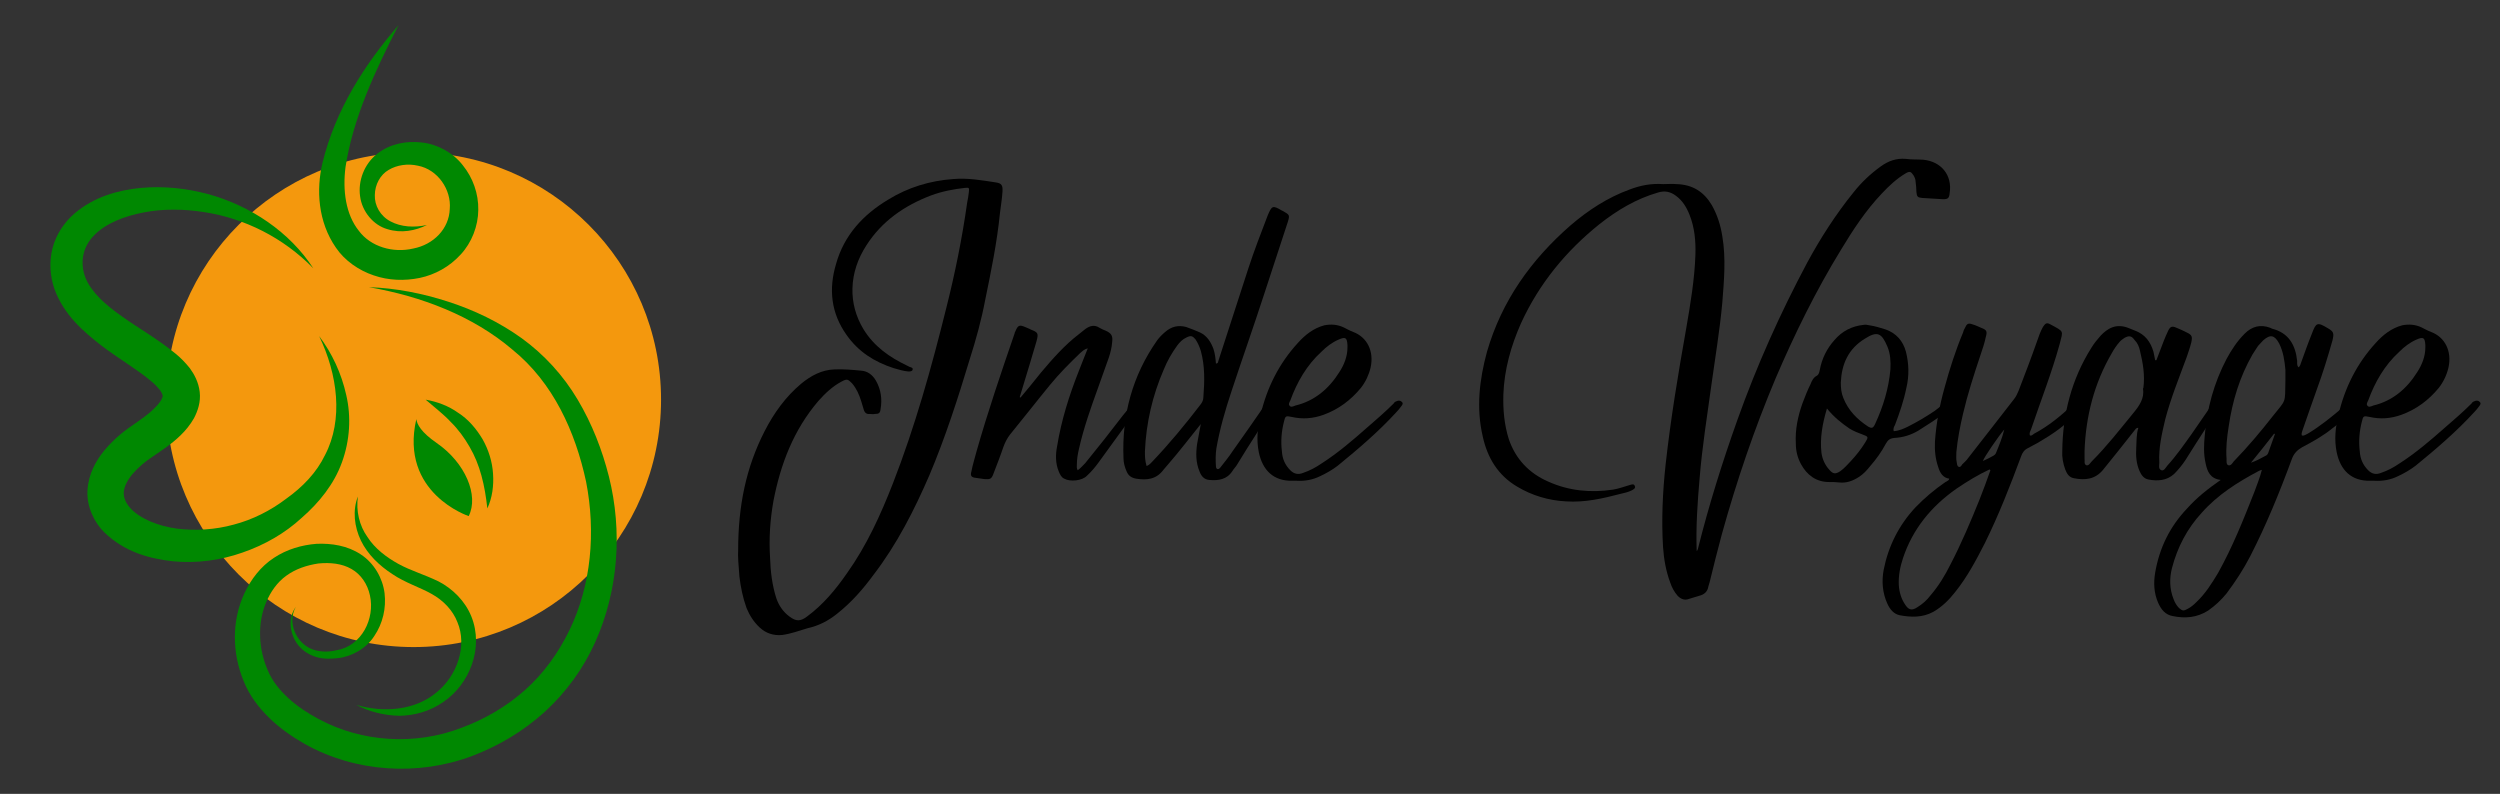 <?xml version="1.0" encoding="utf-8"?>
<!-- Generator: Adobe Illustrator 16.0.0, SVG Export Plug-In . SVG Version: 6.00 Build 0)  -->
<!DOCTYPE svg PUBLIC "-//W3C//DTD SVG 1.1//EN" "http://www.w3.org/Graphics/SVG/1.1/DTD/svg11.dtd">
<svg version="1.1" id="Calque_1" xmlns="http://www.w3.org/2000/svg" xmlns:xlink="http://www.w3.org/1999/xlink" x="0px" y="0px"
	 width="255px" height="80.977px" viewBox="0 0 255 80.977" enable-background="new 0 0 255 80.977" xml:space="preserve">
<rect x="0" y="0" width="255" height="80.977" fill="#333333" stroke="none"/>
<g>
	<path fill="#FFF3E7" d="M160.335,338.492c3.293,0.342,6.56,0.086,9.794-1.061c3.952-1.347,7.448,0.2,10.316,2.893
		c1.432,1.376,2.833,2.578,4.609,3.441c1.547,0.741,2.697,2.117,4.039,3.148c2.012,1.604,3.811,3.437,6.047,4.781
		c3.123,1.809,4.097,4.987,4.01,8.254c-0.143,5.271,0.914,10.252,2.58,15.148c1.146,3.384,0.687,6.535-0.603,9.659
		c-0.144,0.286-0.258,0.713-0.487,0.832c-2.578,1.113-3.813,3.632-5.787,5.382c-2.207,1.895-4.299,4.121-4.984,6.905
		c-0.632,2.581-2.208,3.58-4.296,4.209c-3.812,1.117-7.362,2.976-11.317,3.522c-0.373,0.06-0.889,0.287-1.087,0.572
		c-2.063,2.78-5.329,3.007-8.254,4.008c-1.144,0.403-2.464,0.403-3.464-0.252c-4.211-2.692-9.256-3.207-13.809-5.044
		c-4.584-1.837-7.732-4.929-10.028-9.112c-1.72-3.204-3.466-6.387-5.126-9.594c-0.547-1.062-1.061-2.148-1.291-3.293
		c-1.344-6.162-1.803-12.313,0.145-18.417c0.346-1.089,0.346-2.121,0.401-3.182c0.342-5.529,2.233-9.997,7.851-12.144
		c2.637-1.033,4.813-2.84,6.529-5.101c3.125-4.271,7.336-6.076,12.578-5.56C159.217,338.548,159.762,338.492,160.335,338.492z"/>
	<g>
		<path fill="#FF9F0D" d="M148.501,401.613c0.397,0.253,0.832,0.037,1.269,0.196c-0.246,0.104-0.44,0.076-0.625,0.085
			c-0.623,0.004-1.233,0.097-1.85,0.174c-0.324,0.039-0.66,0.039-0.979-0.032c-0.495-0.104-0.975,0.007-1.447,0.086
			c-0.198,0.023-0.385,0.079-0.584,0.072c-0.35-0.01-0.641,0.206-0.986,0.237c-0.41,0.039-0.813,0.131-1.22,0.196
			c-0.358,0.059-0.703,0.195-1.078,0.195c-0.63,0-1.258,0.109-1.894,0.039c-0.204-0.028-0.418,0-0.621-0.021
			c-0.326-0.02-0.652-0.058-0.961-0.189c-0.168-0.084-0.363-0.024-0.543-0.024c-0.211,0-0.408-0.025-0.617-0.052
			c-0.535-0.055-1.133-0.586-1.198-1.183c-0.013-0.158-0.086-0.309-0.157-0.445c-0.056-0.104-0.08-0.184-0.009-0.274
			c0.237-0.297,0.293-0.689,0.511-0.994c0.105-0.148,0.229-0.28,0.318-0.444c0.072-0.112,0.201-0.2,0.389-0.205
			c0.561-0.008,1.088,0.038,1.536,0.424c0.277,0.244,0.644,0.298,0.992,0.33c0.437,0.047,0.874,0.072,1.313,0.054
			c0.787-0.035,1.574-0.054,2.362-0.14c0.898-0.087,1.798-0.167,2.697-0.23c1.094-0.094,2.19-0.171,3.284-0.251
			c1.351-0.089,2.699-0.187,4.054-0.261c1.205-0.069,2.414-0.107,3.619-0.153c1.155-0.052,2.313-0.038,3.469-0.047
			c1.405-0.014,2.804,0.078,4.212,0.093c0.752,0.004,1.512,0.043,2.26,0.146c0.818,0.128,1.639,0.185,2.455,0.263
			c1.201,0.116,2.402,0.248,3.58,0.477c0.733,0.136,1.455,0.318,2.161,0.552c0.154,0.045,0.302,0.054,0.464,0.025
			c1.567-0.266,3.139-0.454,4.694-0.768c0.61-0.13,1.222-0.235,1.839-0.327c0.373-0.057,0.729-0.193,1.102-0.261
			c0.594-0.122,1.201-0.191,1.804-0.271c0.508-0.075,1.007-0.208,1.519-0.268c0.627-0.072,1.258-0.15,1.883-0.229
			c0.261-0.025,0.511-0.074,0.766-0.104c0.219-0.012,0.318-0.13,0.365-0.336c0.156-0.68,0.326-1.354,0.477-2.032
			c0.174-0.801,0.357-1.596,0.605-2.377c0.086-0.277,0.146-0.565,0.229-0.844c0.022-0.078,0.033-0.176,0.127-0.223
			c0.11,0.047,0.063,0.135,0.056,0.216c-0.041,0.561-0.188,1.104-0.287,1.652c-0.123,0.733-0.23,1.471-0.368,2.199
			c-0.087,0.435-0.179,0.857-0.147,1.309c0.016,0.261,0.047,0.277,0.313,0.267c0.436-0.015,0.868-0.128,1.305-0.128
			c0.16,0.006,0.22-0.077,0.198-0.231c-0.094-0.825-0.104-1.652-0.206-2.475c-0.065-0.492,0.002-0.999,0.003-1.503
			c0.005-0.698,0-1.41,0-2.111c0-0.028,0-0.053,0-0.071c0.094-0.795,0.05-1.601,0.078-2.396c0.025-0.63,0.021-1.262,0.043-1.897
			c0.039-1.129,0.09-2.255,0.117-3.38c0.023-0.761,0.037-1.527,0.063-2.296c0.016-0.545,0.008-1.095,0.016-1.643
			c0.011-0.7,0.027-1.404,0.039-2.108c0.004-0.715,0.012-1.432,0.02-2.148c0.003-0.428,0.01-0.846,0.003-1.272
			c-0.019-0.573-0.272-1.082-0.42-1.626c-0.331-1.184-0.571-2.387-0.687-3.618c-0.092-1.016-0.07-2.022,0.016-3.033
			c0.087-0.97,0.281-1.929,0.466-2.884c0.151-0.793,0.231-1.599,0.38-2.388c0.074-0.389,0.047-0.761-0.012-1.137
			c-0.042-0.256,0.078-0.481,0.061-0.744c-0.041-0.596-0.021-1.197-0.009-1.799c0.021-0.684,0.104-1.359,0.183-2.039
			c0.073-0.704,0.123-1.407,0.307-2.095c0.052-0.212,0-0.235-0.225-0.324c-0.226-0.084-0.457-0.177-0.646-0.324
			c-0.321-0.242-0.638-0.441-1.05-0.233c-0.031-0.149,0.06-0.143,0.121-0.152c0.101-0.013,0.199,0.011,0.287-0.039
			c0.041-0.021,0.097-0.043,0.082-0.104c-0.008-0.029-0.039-0.062-0.063-0.081c-0.095-0.077-0.194-0.063-0.308-0.04
			c-0.422,0.083-0.805,0.284-1.226,0.381c-0.13,0.032-0.245,0.104-0.384,0.021c-0.087-0.056-0.188-0.017-0.284-0.007
			c-0.389,0.028-0.776,0.063-1.17,0.091c-0.067,0.009-0.144,0.014-0.218,0.022c-0.033,0.006-0.063,0.04-0.061,0.081
			c0.01,0.037,0.035,0.073,0.075,0.061c0.214-0.037,0.402,0.049,0.603,0.088c-0.035,0.081-0.105,0.097-0.162,0.093
			c-0.264-0.026-0.529-0.062-0.797-0.091c-0.118-0.016-0.01-0.254-0.194-0.19c-0.097,0.03-0.104,0.173-0.216,0.188
			c-0.071,0.011-0.145,0.021-0.223,0.027c0.028-0.074,0.146-0.065,0.135-0.161c-0.012-0.054-0.08-0.09-0.105-0.067
			c-0.115,0.067-0.389-0.156-0.357,0.186c0.009,0.041-0.053,0.044-0.082,0.041c-0.316-0.02-0.625,0.104-0.944,0.023
			c-0.185-0.054-0.356,0.044-0.531,0.104c-0.241,0.081-0.466,0.07-0.719-0.103c0.415-0.189,0.813-0.204,1.228-0.152
			c-0.258-0.17-0.537-0.175-0.814-0.143c-0.219,0.017-0.436,0.058-0.654-0.009c-0.033-0.009-0.076-0.017-0.107-0.003
			c-0.264,0.088-0.528,0.031-0.797,0.005c-0.424-0.043-0.854,0.053-1.274,0.012c-0.58-0.065-1.16,0.053-1.743,0.006
			c-0.249-0.02-0.49,0.107-0.755,0.074c-0.131-0.017-0.265-0.021-0.396-0.043c-0.17-0.018-0.358-0.031-0.488,0.101
			c-0.174,0.162-0.307,0.104-0.438-0.036c-0.122-0.133-0.212-0.149-0.282,0.042c-0.023,0.069-0.068,0.098-0.138,0.091
			c-0.381-0.034-0.731,0.158-1.112,0.147c-0.095-0.003-0.194-0.025-0.287-0.016c-0.371,0.016-0.738,0.059-1.107,0.097
			c-0.021,0.001-0.048,0.02-0.061,0.04c-0.229,0.323-0.561,0.247-0.879,0.23c-0.035,0-0.08,0-0.104-0.021
			c-0.302-0.267-0.573-0.05-0.83,0.066c-0.136,0.067-0.263,0.105-0.407,0.133c-0.228,0.037-0.469,0.01-0.688,0.104
			c-0.158,0.065-0.307-0.026-0.461-0.024c-0.51,0.005-1,0.155-1.512,0.133c-0.199-0.008-0.393,0.114-0.604,0.089
			c-0.073-0.01-0.177,0.025-0.211-0.038c-0.166-0.318-0.53-0.186-0.765-0.348c-0.025-0.022-0.082-0.032-0.104-0.021
			c-0.257,0.17-0.521-0.027-0.78,0.01c-0.045,0.011-0.098,0-0.14,0.011c-0.062,0.021-0.114,0.062-0.117,0.126
			c-0.008,0.079,0.049,0.113,0.117,0.104c0.124-0.007,0.173,0.135,0.344,0.103c-0.133,0.082-0.22,0.014-0.291,0.039
			c-0.401,0.138-0.562-0.133-0.729-0.403c-0.143-0.226-0.241-0.229-0.407-0.022c-0.035,0.046-0.054,0.113-0.099,0.152
			c-0.056,0.049-0.131,0.066-0.182-0.018c-0.038-0.061-0.082-0.128-0.113-0.192c-0.086-0.147-0.197-0.17-0.332-0.068
			c-0.137,0.104-0.279,0.193-0.424,0.281c-0.146,0.089-0.242,0.215-0.078,0.371c-0.25,0.176-0.494,0.073-0.731,0.043
			c-0.228-0.026-0.452-0.086-0.683,0.004c-0.076,0.031-0.17,0.022-0.256,0.013c-0.438-0.039-0.869,0.097-1.309,0.044
			c-0.125-0.017-0.239,0.037-0.348,0.103c-0.268,0.165-0.555,0.233-0.869,0.21c-0.43-0.025-0.855,0.015-1.279,0.069
			c-0.2,0.024-0.396,0.047-0.607,0.012c0.026-0.093,0.071-0.098,0.119-0.103c0.094-0.005,0.227,0.045,0.221-0.11
			c-0.006-0.12-0.137-0.122-0.235-0.128c-0.483-0.032-0.964-0.068-1.454-0.082c-0.631-0.027-1.268-0.063-1.896-0.052
			c-0.521,0.015-1.033-0.148-1.559-0.051c-0.229,0.045-0.48-0.032-0.727-0.069c-0.127-0.017-0.186-0.104-0.205-0.227
			c-0.036-0.174-0.141-0.223-0.315-0.226c-0.522-0.029-1.044-0.064-1.538-0.264c-0.111-0.048-0.229-0.072-0.357-0.063
			c-0.174,0.01-0.346-0.04-0.493-0.121c-0.343-0.196-0.706-0.249-1.086-0.256c-0.097-0.009-0.191-0.034-0.288-0.051
			c-0.115-0.027-0.21-0.07-0.193-0.219c0.01-0.049-0.019-0.134-0.053-0.108c-0.197,0.142-0.335-0.104-0.531-0.067
			c-0.171,0.021-0.363-0.13-0.551-0.167c-0.137-0.021-0.258-0.059-0.369-0.138c-0.1-0.075-0.208-0.135-0.337-0.064
			c-0.03,0.014-0.087,0.028-0.103,0.014c-0.313-0.224-0.709-0.131-1.045-0.313c-0.359-0.192-0.783-0.227-1.188-0.292
			c-0.539-0.086-1.086-0.132-1.629-0.197c-0.072-0.015-0.145-0.031-0.213-0.05c-0.506-0.118-0.833,0.014-1.123,0.431
			c-0.286,0.412-0.549,0.833-0.813,1.265c-0.271,0.438-0.334,0.866-0.113,1.348c0.41,0.874,0.617,1.817,0.927,2.726
			c0.096,0.287,0.104,0.598,0.216,0.885c0.258,0.66,0.42,1.349,0.518,2.051c0.006,0.036,0.017,0.074,0.029,0.104
			c0.268,0.656,0.271,1.355,0.357,2.044c0.049,0.444,0.119,0.896,0.238,1.323c0.144,0.513,0.211,1.029,0.242,1.558
			c0.006,0.066-0.021,0.178,0.047,0.198c0.237,0.063,0.156,0.231,0.146,0.377c-0.021,0.332-0.006,0.652,0.19,0.942
			c0.072,0.115,0.051,0.229-0.024,0.342c-0.063,0.09-0.11,0.17,0.06,0.201c0.129,0.026,0.129,0.196,0.243,0.247
			c0.056,0.025,0.029,0.096-0.014,0.121c-0.103,0.067-0.193,0.169-0.103,0.264c0.125,0.123,0.147,0.414,0.45,0.305
			c0.144-0.594-0.03-1.188-0.101-1.784c0.167-0.012,0.177,0.085,0.188,0.164c0.041,0.207,0.081,0.407,0.104,0.613
			c0.088,0.784,0.219,1.573,0.232,2.363c0.021,0.955,0.021,1.918-0.092,2.875c-0.015,0.129-0.027,0.268-0.027,0.401
			c0,0.113-0.019,0.227-0.092,0.306c-0.119,0.136-0.273,0.252-0.15,0.462c0.008,0.015-0.002,0.052-0.014,0.064
			c-0.262,0.403-0.053,0.819-0.066,1.236c-0.004,0.143,0.037,0.271-0.02,0.424c-0.085,0.216,0.022,0.435,0.022,0.65
			c0,0.053,0.063,0.142,0.155,0.071c0.162-0.117,0.151,0.025,0.158,0.107c0.01,0.179,0.008,0.348,0.01,0.515
			c0,0.092-0.01,0.196,0.035,0.288c0.166,0.306,0.133,0.65,0.133,0.962c-0.006,0.354,0.084,0.677,0.129,1.003
			c0.089,0.651,0.191,1.3,0.212,1.959c0.007,0.147,0.056,0.279,0.081,0.425c0.062,0.365,0.121,0.723,0.089,1.093
			c-0.009,0.104,0,0.209,0.094,0.285c0.122-0.051,0.093-0.148,0.084-0.23c-0.077-0.926-0.041-1.853-0.071-2.775
			c-0.041-1.335,0.03-2.669,0.104-3.998c0.084-1.664,0.188-3.329,0.247-5c0.01-0.341,0.062-0.682,0.118-1.014
			c0.033-0.175,0.097-0.354,0.264-0.471c0.12,0.117,0.081,0.257,0.066,0.388c-0.074,0.953-0.025,1.901-0.045,2.854
			c-0.021,1.085-0.051,2.165-0.076,3.251c-0.02,0.795-0.037,1.587-0.063,2.374c-0.037,1.158-0.09,2.317-0.123,3.477
			c-0.025,0.783-0.029,1.563-0.039,2.338c-0.012,1.138,0.01,2.264-0.063,3.397c-0.008,0.104,0.037,0.221-0.108,0.317
			c-0.034-0.339,0.003-0.663-0.067-0.99c-0.135,0.026-0.111,0.118-0.111,0.186c0,0.378,0.027,0.752,0.007,1.132
			c-0.019,0.266,0.024,0.555-0.136,0.808c-0.021,0.032-0.031,0.104-0.012,0.132c0.123,0.237,0.057,0.452-0.078,0.654
			c-0.032,0.046-0.068,0.128-0.049,0.163c0.127,0.248-0.021,0.482,0.017,0.721c0.015,0.091,0.003,0.197-0.076,0.271
			c-0.196,0.193-0.205,0.466-0.244,0.717c-0.021,0.133,0.097,0.299-0.071,0.419c0.248,0.151-0.062,0.386,0.09,0.557
			c0.021,0.015,0.021,0.068,0.009,0.098c-0.19,0.305-0.054,0.66-0.134,0.996c-0.031,0.128,0.019,0.284-0.125,0.397
			c-0.08,0.058-0.063,0.174-0.035,0.276c0.031,0.097,0.152,0.187,0.088,0.3c-0.051,0.092-0.164,0.092-0.264,0.104
			c-0.069,0.021-0.094,0.059-0.09,0.13c0.021,0.313-0.076,0.602-0.143,0.898c-0.063,0.261-0.193,0.495-0.199,0.78
			c-0.007,0.287-0.156,0.573-0.246,0.857c-0.021,0.073-0.06,0.065-0.109,0.06c-0.051-0.007-0.117-0.007-0.129,0.033
			c-0.099,0.352-0.433,0.508-0.612,0.782c-0.021,0.029-0.038,0.063-0.038,0.102c0.027,0.407-0.229,0.604-0.561,0.729
			c0.021,0.178,0.234,0.062,0.281,0.222c-0.096,0.17-0.359,0.208-0.414,0.445c-0.106-0.197-0.072-0.396,0.006-0.566
			c0.076-0.177,0.08-0.346,0.086-0.537c0.016-0.436,0.123-0.865,0.181-1.3c0.106-0.827,0.104-1.653,0.206-2.471
			c0.089-0.721,0.059-1.442,0.089-2.155c0.013-0.326-0.011-0.665-0.047-0.996c-0.056-0.464-0.011-0.926-0.021-1.387
			c-0.004-0.135,0.014-0.269-0.012-0.404c-0.09-0.458-0.063-0.917-0.07-1.379c0-0.117,0.061-0.338-0.103-0.338
			c-0.188,0-0.104,0.206-0.099,0.323c0.009,0.157,0.002,0.317-0.045,0.47c-0.11,0.332-0.11,0.668-0.11,1.018
			c0.002,0.57-0.017,1.139-0.021,1.703c0,0.118-0.05,0.215-0.113,0.306c-0.063,0.098-0.121,0.201-0.254,0.177
			c-0.123-0.014-0.184-0.118-0.224-0.223c-0.108-0.284-0.108-0.59-0.144-0.898c-0.102-0.818-0.053-1.653-0.034-2.485
			c0.034-1.588,0.146-3.183,0.274-4.773c0.049-0.604,0.191-1.197,0.213-1.805c0.026-0.703,0.186-1.4,0.131-2.115
			c-0.03-0.404-0.047-0.822-0.119-1.226c-0.046-0.292-0.059-0.586-0.069-0.872c-0.043-1.143-0.212-2.276-0.247-3.422
			c-0.023-0.719-0.063-1.436-0.162-2.142c-0.125-0.844-0.154-1.688-0.205-2.534c-0.053-0.819-0.102-1.638-0.143-2.451
			c-0.025-0.483-0.076-0.97-0.124-1.452c-0.063-0.642-0.082-1.284-0.168-1.926c-0.047-0.376-0.038-0.76-0.101-1.13
			c-0.078-0.501-0.299-0.953-0.639-1.33c-0.203-0.224-0.359-0.49-0.604-0.688c-0.042-0.034-0.084-0.099-0.091-0.151
			c-0.028-0.319-0.258-0.546-0.379-0.821c-0.041-0.087-0.106-0.173-0.188-0.14c-0.192,0.067-0.213-0.056-0.276-0.178
			c-0.214-0.418-0.356-0.854-0.427-1.315c-0.017-0.092-0.006-0.231-0.139-0.216c-0.118,0.015-0.107,0.148-0.101,0.248
			c0.043,0.579,0.061,1.16,0.121,1.742c0.038,0.424,0.061,0.852,0.066,1.274c0.004,0.184,0.038,0.362,0.051,0.545
			c0.053,0.801,0.105,1.604,0.172,2.408c0.024,0.338,0.066,0.681,0.124,1.019c0.069,0.42,0.101,0.849,0.128,1.27
			c0.006,0.075-0.013,0.158,0.016,0.216c0.233,0.541,0.164,1.123,0.269,1.678c0.132,0.683,0.114,1.383,0.285,2.058
			c0.071,0.289,0.03,0.609,0.026,0.911c-0.002,0.729,0.082,1.451,0.187,2.168c0.11,0.735,0.222,1.471,0.179,2.215
			c-0.039,0.688,0.025,1.364,0.032,2.041c0.007,0.572,0.103,1.133,0.071,1.699c-0.02,0.396,0.031,0.788,0.046,1.188
			c0.004,0.029,0.017,0.077,0.004,0.107c-0.183,0.405-0.062,0.815-0.039,1.225c0.001,0.142,0.06,0.28-0.104,0.391
			c-0.131,0.093,0.041,0.189,0.021,0.3c-0.021,0.148-0.061,0.313,0.145,0.4c0.06,0.027,0.035,0.106,0.021,0.171
			c-0.104,0.521-0.07,1.055,0.025,1.573c0.049,0.271,0.025,0.538,0.046,0.811c0.077,1.04,0.131,2.091,0.206,3.136
			c0.025,0.34,0.095,0.675,0.087,1.018c-0.113-0.38-0.175-0.768-0.216-1.161c-0.133-1.235-0.314-2.47-0.504-3.7
			c-0.097-0.62-0.211-1.229-0.244-1.857c-0.045-0.714-0.229-1.401-0.301-2.114c-0.065-0.702-0.218-1.4-0.256-2.103
			c-0.01-0.212-0.131-0.43,0.098-0.611c0.037-0.025,0.007-0.089-0.045-0.109c-0.166-0.073-0.203-0.229-0.188-0.358
			c0.026-0.271-0.047-0.546,0.009-0.813c0.006-0.021,0.016-0.053,0.006-0.072c-0.32-0.521-0.19-1.125-0.289-1.694
			c-0.061-0.362-0.086-0.744-0.133-1.118c-0.025-0.231-0.063-0.452-0.052-0.688c0.022-0.312-0.127-0.592-0.146-0.903
			c-0.033-0.593-0.121-1.185-0.16-1.781c-0.065-0.992-0.18-1.98-0.211-2.976c-0.027-0.816-0.094-1.632-0.139-2.444
			c-0.054-0.904-0.115-1.803-0.16-2.702c-0.015-0.4,0-0.805,0.008-1.213c0.022-1.521,0.047-3.047,0.095-4.571
			c0.039-1.167,0.103-2.338,0.144-3.511c0.004-0.105,0-0.221,0.06-0.319c0.063-0.109,0.165-0.116,0.219-0.001
			c0.071,0.155,0.103,0.325,0.118,0.499c0.041,0.616,0.061,1.24,0.047,1.862c-0.006,0.121-0.061,0.318,0.127,0.318
			c0.156,0,0.163-0.174,0.161-0.315c-0.015-0.819,0.296-1.543,0.659-2.245c0.158-0.303,0.335-0.596,0.551-0.861
			c0.178-0.226,0.07-0.495,0.098-0.745c0.008-0.093-0.103-0.133-0.193-0.112c-0.178,0.041-0.313-0.038-0.434-0.143
			c-0.117-0.103-0.277-0.084-0.406-0.146c-0.535-0.252-1.103-0.151-1.654-0.16c-0.313-0.006-0.629-0.022-0.947,0.025
			c-0.311,0.046-0.595,0.118-0.865,0.269c-0.437,0.242-0.859,0.012-0.896-0.487c-0.021-0.214-0.121-0.3-0.37-0.281
			c-0.083,0.007-0.142,0.011-0.179-0.073c-0.03-0.068-0.03-0.144,0.031-0.198c0.336-0.274,0.646-0.602,1.098-0.703
			c0.301-0.068,0.603-0.013,0.904-0.018c0.135-0.005,0.271,0.005,0.396-0.034c0.083-0.026,0.218-0.008,0.218-0.144
			c0-0.103-0.103-0.124-0.185-0.154c-0.252-0.084-0.504-0.182-0.764-0.239c-0.803-0.182-1.584-0.428-2.369-0.63
			c-0.285-0.074-0.576-0.127-0.859-0.19c-0.068-0.018-0.159-0.035-0.148-0.133c0.01-0.106,0.104-0.127,0.19-0.12
			c0.269,0.028,0.539,0.046,0.802,0.096c1.104,0.201,2.204,0.412,3.309,0.619c1.056,0.197,2.121,0.335,3.181,0.494
			c0.946,0.143,1.889,0.212,2.844,0.239c0.632,0.02,1.259-0.037,1.892-0.126c1.078-0.146,2.152-0.258,3.235-0.313
			c1.21-0.064,2.415-0.067,3.621-0.085c1.08-0.021,2.159-0.1,3.24-0.073c0.168,0.003,0.338-0.033,0.509-0.062
			c0.273-0.047,0.553-0.063,0.831-0.021c0.397,0.057,0.8,0.005,1.199,0.005c0.248,0,0.503,0.044,0.757,0.006
			c0.117-0.021,0.241,0.014,0.357-0.044c0.08-0.035,0.172-0.033,0.248,0.018c0.107,0.066,0.211,0.121,0.332,0.021
			c0.017-0.011,0.056-0.021,0.066-0.015c0.193,0.206,0.357,0.039,0.534-0.036c0.067-0.028,0.147-0.045,0.215-0.031
			c0.388,0.088,0.771-0.04,1.159-0.021c0.037,0,0.072,0.004,0.084,0.05c-0.004,0.02-0.004,0.049-0.016,0.062
			c-0.082,0.059-0.265,0.053-0.229,0.188c0.046,0.159,0.211,0.059,0.32,0.064c0.143,0.007,0.259-0.026,0.25-0.229
			c-0.008-0.143,0.14-0.138,0.246-0.146c0.102-0.006,0.222,0.019,0.215,0.145c-0.01,0.255,0.15,0.238,0.311,0.208
			c0.182-0.03,0.334-0.064,0.504,0.083c0.118,0.105,0.303,0.11,0.475-0.018c0.229-0.18,0.234-0.16,0.51,0.03
			c0.156,0.111,0.329,0.077,0.492,0.021c0.119-0.046,0.226-0.105,0.375-0.053c0.146,0.051,0.238-0.104,0.294-0.221
			c0.062-0.127-0.021-0.203-0.146-0.257c0.441,0.026,0.875-0.081,1.323-0.045c0.332,0.032,0.672-0.029,1.013-0.029
			c0.789,0.003,1.582-0.054,2.375-0.06c0.801,0,1.603,0.034,2.404,0.047c0.059,0,0.143-0.033,0.168,0.021
			c0.122,0.285,0.229,0.086,0.377,0.02c0.221-0.101,0.469-0.116,0.71-0.114c0.83,0.004,1.665-0.023,2.495-0.002
			c0.923,0.021,1.85-0.055,2.771-0.039c0.914,0.018,1.824-0.009,2.738-0.013c0.147,0,0.299-0.023,0.402,0.116
			c0.048,0.051,0.107,0.062,0.168,0.024c0.193-0.138,0.41-0.094,0.63-0.095c0.896-0.021,1.8,0.049,2.69-0.145
			c0.81-0.182,1.644-0.217,2.472-0.29c0.081-0.011,0.174,0.007,0.271-0.075c-0.105-0.1-0.238-0.1-0.356-0.113
			c-0.667-0.073-1.335-0.139-2.001-0.201c-0.655-0.064-1.314-0.111-1.969-0.174c-0.076-0.006-0.146-0.013-0.219,0.014
			c-0.098,0.039-0.172,0.096-0.166,0.214c0,0.1,0.066,0.152,0.156,0.174c0.069,0.02,0.141,0.031,0.234,0.053
			c-0.081,0.179-0.245,0.188-0.365,0.147c-0.207-0.067-0.441-0.005-0.641-0.122c-0.043-0.022-0.098-0.038-0.144-0.029
			c-0.475,0.104-0.907-0.094-1.347-0.204c-0.743-0.188-1.487-0.372-2.254-0.451c-0.984-0.099-1.963-0.245-2.946-0.337
			c-1.149-0.105-2.3-0.242-3.466-0.22c-0.295,0.007-0.594,0.039-0.932-0.025c0.115-0.135,0.244-0.113,0.352-0.122
			c1.1-0.083,2.195-0.112,3.296-0.058c0.916,0.041,1.823,0.112,2.736,0.19c1.381,0.106,2.729,0.403,4.103,0.508
			c0.465,0.033,0.928,0.081,1.391,0.094c1.187,0.028,2.361,0.162,3.533,0.315c0.645,0.083,1.283,0.18,1.92,0.289
			c0.349,0.063,0.711,0.02,1.062,0.011c0.754-0.028,1.508,0.003,2.267,0.021c1.379,0.035,2.758,0.046,4.137-0.058
			c0.315-0.024,0.632-0.077,0.939-0.15c0.501-0.121,0.891-0.441,1.258-0.786c0.104-0.098,0.133-0.231,0.116-0.372
			c-0.051-0.412-0.09-0.825-0.175-1.228c-0.046-0.223-0.066-0.431-0.049-0.651c0.023-0.282,0.074-0.557,0.014-0.845
			c-0.031-0.18,0.046-0.358,0.135-0.516c0.051-0.089,0.123-0.117,0.217-0.075c0.095,0.039,0.16,0.111,0.115,0.196
			c-0.244,0.459,0.002,0.864,0.141,1.267c0.087,0.277,0.104,0.546,0.113,0.828c0.006,0.073-0.021,0.148,0,0.218
			c0.071,0.336,0.058,0.685,0.428,0.918c0.303,0.186,0.301,0.359,0.119,0.679c-0.09,0.168-0.223,0.324-0.34,0.477
			c-0.139,0.174-0.218,0.368-0.256,0.596c-0.359,2.029-0.611,4.076-0.83,6.126c-0.039,0.38,0.026,0.754-0.015,1.134
			c-0.003,0.048,0.01,0.104,0.028,0.144c0.289,0.477,0.027,0.896-0.15,1.312c-0.076,0.172-0.141,0.338-0.152,0.524
			c-0.137,1.763-0.192,3.531-0.291,5.3c-0.059,1.084-0.041,2.17-0.084,3.257c-0.017,0.595,0,1.186,0,1.776
			c0,0.052,0.004,0.101-0.043,0.134c-0.111,0.005-0.097-0.082-0.104-0.152c-0.061-0.341-0.033-0.706-0.219-1.025
			c-0.025-0.046-0.021-0.12-0.021-0.177c0.003-0.803-0.033-1.606,0.021-2.411c0.047-0.772,0.041-1.548,0.049-2.322
			c0.015-0.631,0.064-1.265,0.039-1.896c-0.024-0.586,0.002-1.168,0.011-1.751c0.003-0.389,0.032-0.776,0.051-1.169
			c0.011-0.27-0.17-0.536-0.413-0.616c-0.095-0.034-0.158-0.014-0.197,0.094c-0.058,0.187-0.094,0.38-0.072,0.579
			c0.037,0.354-0.016,0.701-0.082,1.054c-0.064,0.333-0.063,0.675-0.104,1.012c-0.103,0.778-0.158,1.566-0.229,2.345
			c-0.007,0.063-0.021,0.159,0.008,0.178c0.28,0.183,0.13,0.435,0.103,0.655c-0.1,0.76-0.272,1.51-0.209,2.282
			c0.006,0.086,0,0.166-0.06,0.24c-0.176,0.225-0.204,0.491-0.237,0.759c-0.019,0.133-0.007,0.269-0.086,0.388
			c-0.022,0.04-0.049,0.106-0.037,0.135c0.142,0.256-0.023,0.505-0.009,0.758c0.009,0.221-0.073,0.286-0.264,0.188
			c-0.244-0.124-0.28,0.071-0.427,0.177c0.207,0.146,0.359,0.321,0.632,0.13c-0.011,0.684-0.132,1.306-0.187,1.937
			c-0.037,0.374-0.146,0.752-0.136,1.109c0.015,0.564-0.125,1.108-0.119,1.669c0.003,0.328-0.038,0.662-0.077,0.979
			c-0.027,0.261-0.117,0.325-0.392,0.301c-0.075,0-0.144-0.015-0.212,0.024c-0.107,0.073-0.115,0.21,0,0.25
			c0.115,0.044,0.158,0.091,0.171,0.208c0.002,0.026,0.019,0.063,0.041,0.091c0.235,0.206,0.231,0.206,0.166,0.44
			c-0.036,0.118-0.088,0.215-0.075,0.354c0.028,0.223-0.092,0.297-0.308,0.206c-0.063-0.023-0.089-0.052-0.142,0.017
			c-0.134,0.181-0.119,0.361-0.059,0.558c0.018,0.052,0.055,0.082,0.109,0.077c0.199-0.021,0.166,0.078,0.082,0.184
			c-0.234,0.267-0.237,0.267-0.078,0.6c0.007,0.011,0.02,0.023,0.02,0.023c-0.208,0.208,0.204,0.509-0.111,0.687
			c0.115,0.201,0.025,0.33-0.148,0.436c-0.016,0-0.004,0.066-0.004,0.104c0.004,0.188,0,0.362-0.124,0.547
			c-0.069,0.103-0.161,0.313,0.071,0.428c0.096,0.053,0.057,0.184,0.024,0.272c-0.021,0.067-0.051,0.133-0.021,0.211
			c0.271,0.584,0.316,0.91,0.222,1.481c-0.049,0.285-0.049,0.285,0.263,0.324c-0.047,0.117-0.123,0.223-0.031,0.362
			c0.06,0.079,0.078,0.252-0.131,0.252c-0.106,0.006-0.148,0.077-0.133,0.175c0.075,0.524-0.07,1.04-0.058,1.568
			c0.002,0.229,0.017,0.457,0.021,0.688c0,0.065-0.004,0.14,0.049,0.169c0.242,0.146,0.166,0.403,0.061,0.502
			c-0.273,0.255-0.143,0.541-0.127,0.815c0.006,0.175,0.039,0.345,0.304,0.362c0.166,0.013,0.222,0.194,0.119,0.338
			c-0.067,0.098-0.164,0.177-0.255,0.261c-0.063,0.066-0.208,0.055-0.197,0.184c0.014,0.17-0.092,0.346,0.035,0.494
			c0.141,0.17,0.173,0.377,0.109,0.547c-0.131,0.363-0.028,0.725-0.022,1.08c0.007,0.339,0.038,0.679-0.028,1.018
			c-0.016,0.074,0.119,0.661,0.131,0.793c0.013,0.222,0.045,0.442-0.035,0.663c-0.105,0.286,0.027,0.574,0.048,0.866
			c0.007,0.057,0.065,0.132,0.019,0.168c-0.22,0.217-0.068,0.36,0.09,0.534c0.183-0.253,0.246-0.56,0.369-0.826
			c0.141-0.313,0.236-0.645,0.354-0.963c0.047-0.132,0.031-0.261,0.031-0.396c0-0.142,0.024-0.27,0.144-0.358
			c0.11-0.076,0.226-0.17,0.37-0.104c0.13,0.063,0.072,0.193,0.072,0.299c0.006,0.461,0.056,0.924,0.139,1.379
			c0.104,0.545,0.204,1.108,0.271,1.659c0.123,0.998,0.353,1.988,0.484,2.98c0.104,0.736,0.18,1.472,0.262,2.206
			c0.137,1.133,0.336,2.241,0.607,3.349c0.168,0.664,0.486,1.259,0.766,1.885c0.115,0.264,0.213,0.496,0.078,0.794
			c-0.105,0.25-0.146,0.515-0.387,0.679c-0.112,0.08-0.184,0.205-0.297,0.271c-0.271,0.157-0.342,0.433-0.434,0.692
			c-0.035,0.104,0.006,0.193,0.037,0.286c0.081,0.271,0.213,0.546,0.11,0.852c-0.039,0.11,0.022,0.241,0.052,0.359
			c0.051,0.233,0.008,0.323-0.199,0.453c-0.181,0.118-0.383,0.152-0.597,0.092c-0.178-0.044-0.356,0.008-0.534,0
			c-0.578-0.014-1.121,0.233-1.697,0.194c-0.109,0-0.217,0-0.323-0.026c-0.063-0.01-0.144-0.028-0.153-0.173
			c0.457,0.043,0.907,0.097,1.344-0.049c0.016-0.129-0.074-0.129-0.135-0.156c-0.343-0.161-0.688-0.314-1.029-0.479
			c-0.199-0.092-0.384-0.105-0.595-0.027c-0.987,0.354-2.007,0.619-3.034,0.819c-0.396,0.086-0.793,0.13-1.188,0.223
			c-0.112,0.024-0.238,0.04-0.385-0.025c0.145-0.092,0.287-0.116,0.424-0.143c1.31-0.347,2.576-0.821,3.869-1.241
			c0.035-0.002,0.063-0.022,0.104-0.038c0.108-0.044,0.263-0.062,0.267-0.206c0.002-0.143-0.127-0.231-0.24-0.301
			c-0.094-0.063-0.207-0.068-0.315-0.078c-1.44-0.064-2.882-0.092-4.319-0.094c-0.928-0.01-1.854-0.049-2.783-0.061
			c-0.738-0.015-1.481-0.008-2.227-0.015c-0.88-0.015-1.759-0.025-2.636-0.04c-1.308-0.015-2.604-0.015-3.916,0.025
			c-1.243,0.04-2.487,0.079-3.726,0.172c-0.707,0.06-1.409,0.128-2.113,0.193c-1.057,0.093-2.104,0.251-3.156,0.372
			c-1.259,0.146-2.515,0.341-3.765,0.555c-0.745,0.13-1.489,0.214-2.238,0.323c-0.544,0.085-1.084,0.169-1.626,0.26
			c-0.217,0.04-0.432,0.1-0.65,0.066c-0.188-0.031-0.32,0.104-0.488,0.131c-0.317,0.04-0.627,0.107-0.943,0.143
			c-1.123,0.145-2.244,0.327-3.373,0.428c-0.933,0.095-1.869,0.158-2.808,0.218c-0.665,0.04-1.339-0.039-2.005-0.113
			c-0.014,0-0.027,0-0.037-0.004c-0.438-0.291-0.963-0.2-1.443-0.318c-0.093-0.021-0.191-0.052-0.277-0.101
			c-0.121-0.068-0.121-0.147-0.002-0.251c0.219-0.185,0.476-0.307,0.754-0.345c0.627-0.095,1.237-0.296,1.869-0.359
			c0.754-0.076,1.504-0.183,2.254-0.252c1.265-0.128,2.526-0.242,3.787-0.32c0.979-0.063,1.951-0.141,2.928-0.163
			c0.666-0.017,1.336-0.084,2.004-0.117c0.561-0.031,1.121-0.058,1.687-0.044c0.14,0,0.29-0.026,0.433-0.04
			c0.281-0.028,0.561-0.049,0.838-0.028c0.207,0.021,0.416,0.017,0.623-0.005c1.152-0.138,2.305-0.28,3.453-0.402
			c0.982-0.104,1.967-0.199,2.951-0.266c1.67-0.117,3.336-0.224,5.002-0.244c1.227-0.021,2.441-0.043,3.666-0.002
			c1.086,0.022,2.168,0.01,3.256,0.049c1.39,0.045,2.78,0.054,4.166,0.184c0.233,0.027,0.479,0.038,0.713-0.039
			c-0.275-0.145-0.535-0.325-0.866-0.17c-0.075,0.029-0.167,0.055-0.252,0.025c-0.2-0.077-0.404-0.066-0.614-0.047
			c-0.139,0.015-0.258-0.043-0.365-0.136c-0.109-0.09-0.139-0.156-0.006-0.246c0.072-0.055,0.146-0.119,0.104-0.217
			c-0.03-0.069-0.123-0.069-0.193-0.069c-0.074-0.015-0.15-0.025-0.219-0.015c-0.741,0.111-1.48,0.033-2.225-0.012
			c-0.375-0.026-0.752,0-1.132-0.012c-0.803-0.041-1.606,0.012-2.415-0.016c-0.898-0.021-1.801,0.053-2.699,0
			c-0.422-0.025-0.852,0.038-1.273,0.065c-0.781,0.052-1.563,0.012-2.342,0.038c-0.838,0.029-1.678,0.055-2.516,0.08
			c-0.791,0.017-1.585,0.025-2.371,0.062c-1.193,0.062-2.392,0.027-3.584,0.117c-0.47,0.025-0.947-0.011-1.423,0.01
			c-0.899,0.043-1.802,0.082-2.702,0.123c-0.453,0.021-0.902,0-1.354,0c-0.335,0-0.674,0.059-1.016,0.064
			c-0.953,0.04-1.897,0.078-2.853,0.117c-0.55,0.019-1.097,0.043-1.647,0.063c-0.119,0.016-0.238,0.025-0.355-0.041
			c-0.03-0.011-0.072-0.037-0.098-0.022c-0.562,0.233-1.156,0.13-1.73,0.17c-0.959,0.07-1.928,0.077-2.884,0.156
			c-0.302,0.019-0.608,0.006-0.916,0.026c-0.567,0.037-1.142,0.064-1.712,0.102c-0.922,0.063-1.848,0.144-2.774,0.132
			c-0.514-0.008-1.021-0.079-1.522-0.168c-0.197-0.04-0.381-0.053-0.57,0.022c-0.357,0.156-0.917-0.063-1.005-0.469
			c-0.022-0.114-0.068-0.209,0.011-0.313c0.137-0.168-0.006-0.467,0.219-0.579c0.178-0.084,0.398-0.031,0.596-0.139
			c0.088-0.037,0.207-0.077,0.304-0.077c0.158-0.012,0.362-0.13,0.463,0.126c0.021,0.046,0.099,0.068,0.157,0.085
			c0.663,0.156,1.33,0.329,2.014,0.34c1.258,0.011,2.512-0.035,3.766-0.066c1.902-0.038,3.804-0.105,5.703-0.183
			c1.383-0.064,2.756-0.155,4.135-0.176c1.306-0.033,2.609-0.077,3.918-0.111c1.767-0.051,3.535-0.137,5.306-0.188
			c1.769-0.047,3.536-0.072,5.306-0.107c0.588-0.017,1.172-0.029,1.764-0.04c0.188,0,0.318-0.034,0.433-0.236
			c0.207-0.405,0.578-0.417,0.784-0.034c0.123,0.218,0.27,0.25,0.473,0.25c0.774-0.006,1.543-0.014,2.309,0
			c1.404,0.021,2.807,0.031,4.213,0.071c1.27,0.024,2.533,0.114,3.8,0.234c0.133,0.01,0.321,0.099,0.39-0.086
			c0.086-0.221-0.135-0.239-0.265-0.316c-0.694-0.444-1.481-0.667-2.261-0.921c-0.149-0.044-0.312-0.064-0.469-0.068
			c-0.998-0.05-1.998-0.126-3-0.025c-0.264,0.025-0.533-0.01-0.801,0.011c-0.46,0.04-0.877,0.195-1.23,0.497
			c-0.159,0.127-0.303,0.069-0.387-0.042c-0.197-0.246-0.408-0.206-0.646-0.098c-0.284,0.122-0.54,0.11-0.826-0.058
			c-0.233-0.142-0.526-0.207-0.799-0.242c-0.595-0.059-1.188-0.146-1.79-0.093c-1.096,0.113-2.188,0.152-3.288,0.146
			c-0.923,0-1.853,0.048-2.782,0.06c-0.814,0.014-1.633-0.012-2.447-0.038c-0.855-0.029-1.701-0.133-2.549-0.237
			c-0.184-0.013-0.371-0.013-0.545,0.04c-0.347,0.098-0.707,0.091-1.054,0.055c-0.532-0.069-1.009-0.255-1.319-0.731
			c-0.041-0.071-0.092-0.155,0-0.183c0.213-0.064,0.346-0.299,0.627-0.247c0.188,0.04,0.412,0.01,0.604-0.091
			c0.053-0.031,0.104-0.076,0.089-0.144c-0.015-0.058-0.067-0.064-0.114-0.075c-0.135-0.015-0.271-0.062-0.4-0.041
			c-0.357,0.045-0.719,0.063-1.078,0.103c-0.577,0.052-1.158,0.196-1.743,0.091c-0.108-0.026-0.222-0.029-0.306-0.107
			c-0.153-0.139-0.354-0.169-0.519-0.12c-0.263,0.08-0.536,0.063-0.804,0.151c-0.207,0.066-0.441,0.145-0.668,0.129
			c-0.184-0.005-0.285,0.13-0.469,0.146c-0.574,0.039-1.137-0.069-1.707-0.03c-0.156,0.005-0.326,0.005-0.465,0.076
			c-0.351,0.169-0.732,0.169-1.09,0.279c-0.199,0.058-0.404,0.11-0.613,0.027c-0.028-0.016-0.073-0.016-0.105-0.009
			c-0.55,0.196-1.128,0.189-1.695,0.239C148.738,401.504,148.633,401.509,148.501,401.613z M156.598,349.508
			c-0.031-0.223-0.146-0.306-0.313-0.223c-0.239,0.109-0.509,0.061-0.742,0.178c-0.062,0.03-0.187,0.049-0.208,0.019
			c-0.22-0.271-0.385-0.096-0.563,0.036c-0.041,0.026-0.092,0.028-0.145,0.033c-0.41,0.021-0.814,0.102-1.23,0.056
			c-0.252-0.022-0.51-0.053-0.766,0.019c-0.088,0.027-0.191,0.039-0.281-0.024c-0.142-0.095-0.306-0.042-0.42,0.013
			c-0.317,0.157-0.646,0.13-0.963,0.074c-0.363-0.063-0.688,0.024-1.029,0.108c-0.129,0.029-0.217,0.028-0.328-0.066
			c-0.186-0.163-0.383-0.189-0.526-0.051c-0.303,0.303-0.632,0.19-0.94,0.085c-0.164-0.061-0.314-0.012-0.463-0.061
			c-0.093-0.03-0.17,0.031-0.19,0.131c-0.021,0.108,0.063,0.165,0.149,0.169c0.217,0.021,0.43,0.078,0.65,0.069
			c0.318-0.01,0.635,0.019,0.928,0.168c0.055,0.025,0.112,0.077,0.17,0.041c0.258-0.154,0.529-0.034,0.785-0.019
			c0.196,0.011,0.438-0.056,0.579,0.205c0.06,0.109,0.263,0.089,0.343-0.042c0.086-0.133,0.194-0.126,0.314-0.123
			c0.583,0.029,1.171,0.058,1.752,0.087c0.596,0.025,1.188,0.064,1.783,0.01c0.184-0.016,0.361,0.04,0.523,0.127
			c0.053,0.032,0.098,0.069,0.161,0.069c0.339-0.019,0.683,0.063,1.015-0.063c0.203-0.071,0.416-0.168,0.623,0
			c0.02,0.018,0.073,0.01,0.104,0c0.211-0.091,0.438-0.047,0.657-0.075c0.498-0.073,0.994-0.079,1.496-0.093
			c0.332-0.005,0.658-0.071,0.923,0.223c0.063,0.072,0.198,0.083,0.288,0.146c0.041,0.03,0.102,0.013,0.121-0.039
			c0.084-0.266,0.25-0.184,0.437-0.128c0.283,0.083,0.603,0.138,0.833-0.074c0.13-0.121,0.254-0.173,0.406-0.183
			c0.387-0.036,0.779-0.059,1.169-0.079c0.172-0.008,0.364-0.071,0.478,0.15c0.03,0.064,0.129,0.045,0.203,0.024
			c0.119-0.035,0.2-0.017,0.258,0.12c0.067,0.163,0.217,0.148,0.342,0.078c0.146-0.086,0.06-0.176-0.019-0.264
			c-0.034-0.038-0.039-0.096,0-0.129c0.046-0.054,0.128-0.062,0.157,0c0.109,0.202,0.25,0.062,0.384,0.003
			c-0.048,0.378-0.032,0.405,0.156,0.409c0.217,0.002,0.258-0.041,0.217-0.28c-0.012-0.065-0.03-0.123,0.034-0.161
			c0.057-0.028,0.133-0.033,0.162,0.029c0.049,0.093,0.14,0.126,0.216,0.188c0.188,0.157,0.196,0.168,0.327-0.036
			c0.102-0.158,0.208-0.268,0.41-0.214c0.072,0.018,0.144,0.025,0.215,0.049c0.275,0.089,0.554,0.198,0.794-0.085
			c0.046-0.049,0.162-0.076,0.194,0.003c0.084,0.223,0.213,0.141,0.342,0.065c0.061-0.032,0.127-0.062,0.166,0.006
			c0.089,0.156,0.16,0.075,0.256,0.003c0.063-0.047,0.134-0.108,0.23-0.087c0.082,0.119,0.069,0.286,0.19,0.402
			c0.153-0.071,0.321-0.071,0.495-0.043c0.059,0.013,0.138,0.04,0.176,0.015c0.199-0.127,0.361-0.031,0.545,0.035
			c0.146,0.055,0.318,0.07,0.43-0.102c0.072-0.111,0.178-0.15,0.313-0.124c0.071,0.016,0.121-0.021,0.088-0.104
			c-0.022-0.049-0.087-0.11,0.013-0.145c0.043-0.02,0.082,0.01,0.125,0.041c0.18,0.136,0.401,0.272,0.599,0.193
			c0.298-0.119,0.586-0.14,0.889-0.124c0.076,0.002,0.146-0.033,0.199-0.085c0.202-0.201,0.405,0.069,0.616-0.007
			c0.082-0.028,0.092,0.122,0.132,0.193c0.081,0.133,0.208,0.16,0.349,0.141c0.135-0.014,0.241-0.051,0.215-0.225
			c-0.015-0.119,0.08-0.139,0.161-0.145c0.101-0.016,0.203,0,0.291-0.024c0.146-0.038,0.201-0.001,0.208,0.15
			c0.001,0.145,0.11,0.209,0.24,0.222c0.355,0.041,0.707,0.075,1.053-0.047c0.176-0.062,0.342-0.07,0.53-0.03
			c0.174,0.038,0.374,0.091,0.517-0.14c0.066-0.11,0.237-0.195,0.355,0c0.063,0.103,0.326,0.038,0.215,0.28
			c-0.007,0.021,0.055,0.048,0.091,0.041c0.117-0.029,0.238,0.007,0.357-0.008c0.327-0.033,0.631-0.141,0.944-0.202
			c0.16-0.033,0.318,0.065,0.467-0.013c0.232-0.123,0.463-0.223,0.729-0.109c0.029,0.011,0.074-0.007,0.105-0.024
			c0.408-0.171,0.828-0.271,1.267-0.27c0.062,0,0.119-0.032,0.181-0.049c0.059-0.018,0.114-0.05,0.107-0.123
			c-0.008-0.051-0.055-0.078-0.107-0.091c-0.201-0.036-0.408-0.091-0.605,0.024c-0.221,0.13-0.424,0.033-0.566-0.099
			c-0.121-0.107-0.193-0.173-0.369-0.137c-0.144,0.028-0.291-0.036-0.445,0.069c-0.26,0.188-0.568,0.129-0.784-0.032
			c-0.22-0.16-0.406-0.129-0.614-0.073c-0.105,0.022-0.201,0.068-0.316,0.045c-0.719-0.137-1.44-0.234-2.162-0.321
			c-0.258-0.028-0.502-0.097-0.754-0.097c-0.283-0.006-0.586,0.142-0.803-0.173c-0.007-0.011-0.021-0.017-0.035-0.015
			c-0.228,0.115-0.334-0.066-0.451-0.205c-0.063-0.066-0.117-0.085-0.184-0.023c-0.07,0.069-0.039,0.131,0.036,0.171
			c0.046,0.025,0.082,0.063,0.052,0.118c-0.024,0.056-0.082,0.056-0.127,0.046c-0.117-0.032-0.23-0.069-0.355-0.082
			c-0.42-0.031-0.855,0.117-1.256-0.117c-0.016-0.009-0.051-0.003-0.069,0c-0.499,0.081-0.996,0.022-1.487-0.029
			c-0.377-0.038-0.755,0.021-1.127-0.05c-0.055-0.013-0.121,0.012-0.177,0.027c-0.174,0.047-0.338,0.078-0.479-0.064
			c-0.047-0.046-0.084-0.046-0.108,0.012c-0.033,0.075-0.082,0.12-0.16,0.138c-0.427,0.098-0.817,0.315-1.267,0.345
			c-0.5,0.033-0.996,0.093-1.498,0.129c-0.396,0.033-0.396,0.024-0.514,0.419c-0.078,0.268-0.274,0.336-0.496,0.157
			c-0.133-0.106-0.254-0.226-0.371-0.354c-0.066-0.074-0.141-0.128-0.25-0.122c-0.437,0.017-0.875,0.03-1.313,0.047
			c-0.444,0.014-0.882-0.107-1.339-0.041c-0.327,0.049-0.678-0.026-1.02-0.053c-0.518-0.047-1.041,0.021-1.558,0.051
			c-0.228,0.014-0.485,0.184-0.675,0.084c-0.234-0.128-0.417-0.125-0.635-0.036c-0.01,0.003-0.022-0.005-0.032-0.015
			c-0.211-0.188-0.415-0.037-0.618,0.022c-0.102,0.031-0.184,0.081-0.309,0.017C156.826,349.242,156.816,349.251,156.598,349.508z
			 M175.689,400.605c0.369-0.008,0.73,0.018,1.091,0.081c1.171,0.184,2.337,0.366,3.503,0.577c1.234,0.208,2.479,0.387,3.722,0.53
			c0.25,0.04,0.517,0.131,0.745,0.12c0.625-0.028,1.229,0.116,1.837,0.181c0.336,0.041,0.399,0.044,0.541-0.274
			c0.199-0.44,0.444-0.857,0.601-1.325c0.146-0.442,0.324-0.873,0.476-1.304c0.092-0.267,0.024-0.379-0.226-0.352
			c-0.355,0.039-0.709,0-1.059,0.024c-1.068,0.091-2.137,0.17-3.206,0.27c-1.116,0.098-2.215,0.357-3.317,0.535
			c-0.918,0.143-1.828,0.305-2.735,0.484c-0.565,0.119-1.138,0.124-1.705,0.203c-0.267,0.033-0.524,0.085-0.733,0.252
			c0.027,0.094,0.096,0.131,0.166,0.151c0.252,0.059,0.489,0.17,0.693,0.31c0.215,0.153,0.438,0.219,0.682,0.237
			c0.184,0.021,0.364,0.047,0.545,0.06c0.912,0.052,1.826,0.096,2.744,0.143c0.051,0.006,0.09-0.021,0.082-0.091
			C178.664,401.092,177.162,400.924,175.689,400.605z M191.637,370.135c0.166-0.111,0.188-0.198,0.2-0.277
			c0.058-0.581,0.138-1.164,0.165-1.746c0.057-1.182,0.204-2.354,0.307-3.536c0.076-0.904,0.209-1.813,0.291-2.718
			c0.082-0.973,0.192-1.939,0.313-2.912c0.146-1.209,0.292-2.42,0.477-3.622c0.123-0.819,0.229-1.646,0.416-2.456
			c0.047-0.175,0.157-0.342,0.151-0.51c-0.021-0.361,0.091-0.694,0.166-1.036c0.097-0.44,0.173-0.888,0.321-1.315
			c0.021-0.07,0.041-0.155-0.021-0.205c-0.083-0.073-0.163-0.009-0.225,0.046c-0.138,0.135-0.308,0.185-0.489,0.218
			c-0.263,0.046-0.463,0.183-0.561,0.422c-0.139,0.332-0.229,0.68-0.123,1.036c0.056,0.191,0.021,0.345-0.08,0.516
			c-0.123,0.205-0.243,0.41-0.311,0.655c-0.16,0.586-0.302,1.179-0.502,1.749c-0.144,0.404-0.345,0.777-0.434,1.196
			c-0.039,0.188-0.029,0.389-0.133,0.56c-0.17,0.286-0.018,0.566-0.038,0.898c0.185-0.116,0.222-0.24,0.247-0.372
			c0.033-0.116,0.057-0.237,0.095-0.352c0.038-0.112,0.022-0.255,0.177-0.372C191.26,360.71,191.26,365.382,191.637,370.135z
			 M191.895,404.384c-0.037-0.195-0.146-0.337-0.26-0.474c-0.162-0.188-0.227-0.401-0.129-0.646
			c0.042-0.103,0.033-0.175-0.042-0.259c-0.091-0.102-0.157-0.222-0.254-0.307c-0.104-0.099-0.133-0.179-0.088-0.32
			c0.034-0.114-0.03-0.272,0.146-0.35c0.078-0.035,0.049-0.157,0.035-0.236c-0.09-0.48-0.029-0.949,0.07-1.417
			c0.035-0.144,0.064-0.289,0.021-0.433c-0.078-0.262-0.121-0.517-0.151-0.793c-0.029-0.287-0.136-0.357-0.44-0.34
			c-0.209,0.015-0.416,0.066-0.619,0.035c-0.396-0.071-0.775,0.077-1.166,0.07c-0.168-0.006-0.311,0.099-0.314,0.246
			c-0.016,0.393-0.213,0.725-0.313,1.08c-0.142,0.535-0.254,1.068-0.512,1.564c-0.145,0.265-0.104,0.375,0.198,0.419
			c0.26,0.042,0.521,0.151,0.794,0.101c0.092-0.021,0.186-0.012,0.225,0.129c-0.365,0.021-0.697-0.013-1.029-0.077
			c-0.368-0.063-0.521,0.052-0.62,0.443c-0.104,0.389-0.104,0.389,0.303,0.548c0.044,0.024,0.085,0.047,0.132,0.064
			c0.598,0.208,1.141,0.567,1.784,0.643C190.404,404.157,191.09,404.62,191.895,404.384z M148.792,407.01
			c0.14,0.095,0.306,0.136,0.468,0.16c0.401,0.04,0.801,0.08,1.205,0.091c0.803,0.039,1.604-0.017,2.408-0.095
			c0.557-0.054,1.116-0.101,1.669-0.172c1.054-0.149,2.101-0.312,3.153-0.462c1.119-0.163,2.244-0.312,3.365-0.48
			c0.267-0.033,0.537-0.07,0.783-0.195c-0.438-0.012-0.871,0-1.308,0.027c-1.444,0.1-2.894,0.219-4.341,0.317
			c-1.438,0.098-2.874,0.161-4.305,0.331c-0.99,0.117-1.981,0.261-2.973,0.384C148.871,406.923,148.825,406.934,148.792,407.01z
			 M193.775,399.902c0.035-0.41,0.117-0.813,0.057-1.229c-0.031-0.223-0.07-0.456,0.044-0.679c0.015-0.032,0.021-0.078,0.015-0.103
			c-0.098-0.32-0.021-0.64,0.039-0.938c0.111-0.587,0.058-1.157-0.02-1.744c-0.096-0.781-0.257-1.563-0.279-2.356
			c-0.012-0.428-0.057-0.858-0.17-1.269c-0.016-0.084,0.027-0.235-0.122-0.215c-0.114,0.016-0.049,0.137-0.055,0.208
			c-0.038,0.482-0.099,0.949-0.208,1.417c-0.043,0.185-0.104,0.366-0.066,0.562c0.088,0.47,0.073,0.936,0.064,1.411
			c-0.01,0.744,0.053,1.479,0.189,2.208c0.133,0.735,0.185,1.484,0.325,2.215C193.619,399.562,193.641,399.738,193.775,399.902z
			 M194.168,397.825c-0.126,0.115-0.081,0.221-0.07,0.313c0.076,0.603,0.221,1.19,0.383,1.783c0.18,0.664,0.447,1.309,0.605,1.985
			c0.145,0.592,0.301,1.179,0.266,1.795c-0.002,0.117,0.063,0.21,0.102,0.309c0.027,0.076,0.096,0.104,0.176,0.093
			c0.193-0.041,0.463-0.404,0.402-0.588c-0.1-0.283,0.023-0.467,0.212-0.646c0.192-0.188,0.213-0.233,0.058-0.463
			c-0.156-0.229-0.337-0.468-0.5-0.703c-0.361-0.53-0.755-1.045-0.926-1.679c-0.012-0.05-0.027-0.097-0.048-0.143
			c-0.235-0.469-0.379-0.978-0.468-1.491C194.326,398.202,194.295,398.015,194.168,397.825z M195.848,347.176
			c0-0.001,0-0.005,0-0.008c-0.414,0.026-0.826,0.057-1.24,0.092c-0.133,0.01-0.264,0.048-0.361,0.15
			c-0.083,0.101-0.075,0.177,0.057,0.228c0.041,0.016,0.088,0.021,0.137,0.032c0.494,0.12,1.011,0.181,1.473,0.404
			c0.061,0.032,0.113,0.019,0.171-0.013c0.161-0.084,0.333-0.455,0.304-0.637c-0.035-0.181-0.129-0.236-0.461-0.25
			C195.896,347.176,195.874,347.176,195.848,347.176z M133.9,348.856c0.166,0.122,0.283,0.047,0.396,0.014
			c0.14-0.035,0.276-0.074,0.427-0.022c0.196,0.067,0.392,0.144,0.596,0.171c0.207,0.027,0.416,0.105,0.638,0.021
			c0.242-0.093,0.304-0.267,0.138-0.456c-0.08-0.093-0.172-0.074-0.271-0.063c-0.421,0.041-0.845,0.12-1.265,0.106
			C134.297,348.623,134.129,348.714,133.9,348.856z M190.213,350.492c-0.119-0.101-0.232-0.18-0.3-0.106
			c-0.149,0.165-0.328,0.116-0.502,0.126c-0.076,0.002-0.194,0.008-0.174,0.085c0.059,0.223-0.134,0.271-0.25,0.374
			c0.102,0.077,0.188,0.04,0.266,0.026c0.144-0.031,0.253-0.031,0.202,0.17c-0.025,0.1,0.051,0.12,0.134,0.106
			c0.087-0.013,0.169-0.021,0.253-0.024c0.241-0.018,0.303-0.06,0.231-0.271C189.996,350.768,190.034,350.627,190.213,350.492z
			 M138.378,348.756c-0.055-0.172-0.167-0.182-0.272-0.198c-0.368-0.057-0.741-0.117-1.112-0.178
			c-0.099-0.014-0.19-0.034-0.272,0.045c-0.086,0.081-0.109,0.178,0.008,0.24C137.26,348.931,137.809,348.915,138.378,348.756z
			 M186.221,402.292c-0.203,0.007-0.408-0.054-0.611,0.037c-0.045,0.015-0.094,0.028-0.098,0.092
			c-0.006,0.051,0.032,0.091,0.076,0.103c0.249,0.105,0.496,0.209,0.748,0.302c0.18,0.052,0.477-0.211,0.467-0.397
			c-0.002-0.089-0.063-0.128-0.144-0.128C186.516,402.292,186.368,402.292,186.221,402.292z M167.246,348.873
			c0.27-0.003,0.534-0.019,0.779-0.144c0.05-0.026,0.121-0.042,0.104-0.122c-0.021-0.077-0.092-0.082-0.148-0.07
			c-0.287,0.064-0.574,0.07-0.864,0.083c-0.11,0.003-0.257-0.007-0.257,0.134c0,0.187,0.176,0.102,0.277,0.119
			C167.172,348.881,167.21,348.873,167.246,348.873z M144.997,349.758c0.297,0.189,0.587,0.104,0.854,0.134
			c0.17,0.016,0.354,0.068,0.531,0.034c0.057-0.011,0.127-0.04,0.123-0.108c-0.002-0.075-0.078-0.099-0.138-0.083
			c-0.274,0.07-0.545-0.063-0.821-0.031C145.385,349.717,145.213,349.657,144.997,349.758z M185.615,351.76
			c0.527-0.001,1.053,0.064,1.574-0.047C186.66,351.598,186.137,351.679,185.615,351.76z M143.449,367.994
			c-0.061-0.11,0.047-0.317-0.159-0.376c-0.076-0.02-0.196,0.26-0.157,0.411c0.026,0.104,0.012,0.283,0.176,0.271
			C143.471,368.293,143.432,368.127,143.449,367.994z M163.68,400.727c0.322,0.063,0.642,0.234,0.973,0.063
			C164.334,400.686,164.016,400.585,163.68,400.727z M182.283,351.839c-0.621-0.144-0.801-0.144-0.963,0.024
			C181.646,351.889,181.943,351.93,182.283,351.839z M192.666,371.673c0.096,0.035,0.154-0.038,0.229-0.075
			c0.068-0.03,0.123-0.081,0.097-0.168c-0.034-0.106-0.111-0.153-0.22-0.153c-0.09,0.009-0.119,0.075-0.121,0.151
			C192.645,371.509,192.609,371.594,192.666,371.673z M193.844,363.026c-0.008,0.002-0.016,0.011-0.029,0.017
			c-0.055,0.046-0.115,0.365-0.077,0.401c0.015,0.01,0.047,0.016,0.065,0.005c0.076-0.039,0.152-0.319,0.104-0.392
			C193.895,363.043,193.865,363.037,193.844,363.026z M188.508,351.719c0.027,0.021,0.045,0.04,0.066,0.048
			c0.091,0.022,0.186,0.084,0.264-0.022c0.012-0.017,0.021-0.053,0.01-0.068c-0.063-0.108-0.166-0.069-0.262-0.051
			C188.553,351.63,188.521,351.65,188.508,351.719z M187.553,351.696c0.129,0.049,0.256,0.111,0.426-0.027
			C187.799,351.614,187.676,351.63,187.553,351.696z M168.406,352.725c0.063,0.009,0.104-0.004,0.146-0.041
			c0.055-0.043,0.123-0.082,0.102-0.17c-0.006-0.034-0.033-0.066-0.076-0.066c-0.084-0.004-0.13,0.052-0.171,0.116
			C168.383,352.604,168.37,352.652,168.406,352.725z M184.477,351.745c-0.041-0.064-0.102-0.103-0.178-0.09
			c-0.053,0.013-0.086,0.056-0.076,0.104c0.023,0.094,0.104,0.079,0.172,0.069C184.438,351.817,184.488,351.807,184.477,351.745z
			 M151.758,351.47c0.135-0.042,0.25,0.092,0.432,0.08C152.041,351.365,151.908,351.375,151.758,351.47z M180.719,351.835
			c-0.16-0.026-0.318-0.09-0.459,0.046C180.413,351.864,180.564,351.848,180.719,351.835z M136.936,355.26
			c-0.061,0.163-0.092,0.262,0.008,0.371C137.049,355.517,137.012,355.422,136.936,355.26z M138.094,377.823
			c-0.008,0.062,0.014,0.107,0.072,0.112c0.102,0,0.163-0.052,0.167-0.156c0-0.064-0.053-0.118-0.116-0.108
			C138.133,377.675,138.104,377.756,138.094,377.823z M144.566,385.173c-0.008-0.104,0.14-0.245-0.053-0.353
			C144.467,384.954,144.499,385.069,144.566,385.173z M158.571,347.541c-0.035-0.069-0.082-0.074-0.13-0.074
			c-0.051,0-0.135-0.017-0.123,0.07c0.004,0.051,0.063,0.051,0.109,0.053C158.477,347.589,158.525,347.589,158.571,347.541z
			 M183.673,351.719c-0.053-0.03-0.071-0.052-0.094-0.052c-0.065-0.006-0.172-0.016-0.146,0.071
			C183.469,351.82,183.576,351.774,183.673,351.719z M151.539,351.404c-0.004-0.053-0.036-0.078-0.093-0.078
			c-0.05,0.006-0.083,0.038-0.089,0.089c-0.002,0.057,0.039,0.079,0.089,0.076C151.499,351.491,151.536,351.465,151.539,351.404z
			 M144.671,349.703c-0.024-0.051-0.069-0.058-0.12-0.049c-0.052,0.01-0.09,0.041-0.066,0.098c0.023,0.05,0.082,0.037,0.127,0.025
			C144.65,349.767,144.678,349.752,144.671,349.703z M195.092,349.652c-0.025-0.011-0.052-0.035-0.066-0.027
			c-0.061,0.022-0.18,0.046-0.117,0.119C194.96,349.808,195.057,349.744,195.092,349.652z M144.383,382.218
			c0.039,0,0.063-0.023,0.067-0.063c0.011-0.056,0.003-0.112-0.043-0.133c-0.067-0.024-0.073,0.038-0.078,0.087
			C144.325,382.155,144.325,382.206,144.383,382.218z M185.027,351.709c0.041-0.003,0.068-0.017,0.072-0.056
			c0.006-0.015-0.026-0.047-0.031-0.042c-0.024,0.017-0.057,0.031-0.074,0.058C184.982,351.689,185.002,351.709,185.027,351.709z
			 M193.223,370.022c-0.008-0.069-0.047-0.088-0.105-0.079c-0.034,0.004-0.063,0.03-0.066,0.067c-0.016,0.063,0.038,0.09,0.084,0.09
			C193.182,370.102,193.225,370.074,193.223,370.022z M167.932,351.057c-0.021,0.005-0.045,0.015-0.064,0.024
			c0.01,0.018,0.016,0.045,0.027,0.058c0.031,0.014,0.068,0.009,0.072-0.037C167.969,351.089,167.943,351.072,167.932,351.057z
			 M150.688,351.869c-0.021-0.043-0.051-0.075-0.105-0.07c-0.027,0.01-0.034,0.032-0.023,0.059c0.021,0.045,0.051,0.078,0.103,0.072
			C150.67,351.928,150.678,351.889,150.688,351.869z M143.28,375.644c-0.056,0-0.079,0.024-0.087,0.051
			c-0.016,0.039-0.023,0.079,0.021,0.095c0.049,0.023,0.092,0,0.092-0.06C143.309,375.695,143.286,375.67,143.28,375.644z
			 M144.523,384.183c-0.039,0.004-0.049,0.039-0.049,0.077c0,0.041,0.018,0.065,0.062,0.065c0.035-0.007,0.06-0.041,0.06-0.077
			C144.592,384.213,144.566,384.187,144.523,384.183z M168.857,352.803c-0.02-0.014-0.039-0.03-0.055-0.028
			c-0.035,0-0.061,0.028-0.061,0.066c0.002,0.013,0.036,0.025,0.053,0.024C168.83,352.863,168.862,352.843,168.857,352.803z
			 M144.428,382.529c-0.052,0.029-0.062,0.068-0.049,0.12c0.01,0.036,0.028,0.098,0.088,0.075c0.041-0.027,0.032-0.084,0.024-0.127
			C144.484,382.558,144.475,382.522,144.428,382.529z"/>
		<path fill="#FF9F0D" d="M171.131,344.008c-0.049-0.002-0.096-0.006-0.146-0.006c-0.291-0.003-0.35,0.045-0.412,0.347
			c-0.021,0.093-0.029,0.193-0.055,0.29c-0.043,0.135-0.127,0.244-0.291,0.206c-0.127-0.025-0.194-0.169-0.106-0.328
			c0.196-0.355,0.05-0.623-0.106-0.949c-0.205-0.42-0.461-0.646-0.925-0.765c-0.573-0.151-1.11-0.97-0.694-1.693
			c0.16-0.273,0.271-0.57,0.485-0.813c0.099-0.107,0.134-0.252,0.128-0.407c-0.006-0.267,0.01-0.539,0-0.805
			c-0.006-0.145,0.047-0.229,0.176-0.279c0.082-0.03,0.156-0.075,0.23-0.117c0.209-0.129,0.389-0.278,0.456-0.542
			c0.147-0.559,0.504-1.021,0.743-1.54c0.08-0.189,0.23-0.284,0.475-0.238c0.213,0.042,0.432,0.049,0.643,0.134
			c0.134,0.052,0.272,0.07,0.41-0.033c0.108-0.084,0.258-0.104,0.317,0.033c0.162,0.373,0.526,0.42,0.832,0.521
			c0.252,0.084,0.472,0.173,0.66,0.366c0.2,0.222,0.265,0.336,0.086,0.548c-0.177,0.201-0.122,0.375-0.044,0.573
			c0.046,0.109,0.093,0.221,0.139,0.336c0.034,0.095,0.057,0.208,0,0.286c-0.246,0.317-0.207,0.719-0.326,1.072
			c-0.078,0.222-0.226,0.438-0.156,0.7c0.009,0.039-0.019,0.101-0.049,0.135c-0.271,0.3-0.395,0.674-0.541,1.036
			c-0.008,0.016-0.015,0.021-0.015,0.034c-0.08,0.445-0.383,0.777-0.584,1.159c-0.083,0.152-0.187,0.29-0.291,0.423
			c-0.047,0.062-0.106,0.112-0.181,0.112c-0.172,0.005-0.313,0.013-0.434,0.189C171.475,344.099,171.275,344.014,171.131,344.008z"
			/>
		<path fill="#FF9F0D" d="M170.996,373.575c-0.416,0-0.82-0.051-1.225-0.169c-0.243-0.072-0.408-0.209-0.531-0.418
			c-0.121-0.214-0.258-0.413-0.416-0.596c-0.225-0.269-0.291-0.581-0.279-0.918c0.041-1.055,0.67-1.71,1.492-2.238
			c0.074-0.044,0.152-0.09,0.238-0.07c0.383,0.057,0.777,0,1.15,0.108c0.271,0.081,0.553,0.096,0.807,0.245
			c0.353,0.213,0.552,0.545,0.703,0.902c0.185,0.445,0.225,0.906,0.057,1.379c-0.031,0.098-0.021,0.213-0.021,0.323
			c-0.004,0.149-0.035,0.269-0.203,0.293c-0.082,0.012-0.127,0.077-0.146,0.157c-0.059,0.335-0.256,0.558-0.54,0.739
			c-0.303,0.184-0.621,0.274-0.974,0.265C171.075,373.579,171.036,373.575,170.996,373.575z"/>
		<path fill="#FF9F0D" d="M166.158,357.333c0.006,0.054,0.011,0.102,0.021,0.15c0.049,0.297-0.007,0.574-0.156,0.841
			c-0.103,0.192-0.201,0.392-0.149,0.627c0.032,0.153-0.056,0.221-0.204,0.229c-0.4,0.013-0.711,0.183-0.971,0.495
			c-0.258,0.308-0.471,0.298-0.787,0.059c-0.04-0.033-0.075-0.08-0.117-0.09c-0.518-0.109-0.77-0.577-1.148-0.868
			c-0.299-0.236-0.424-0.621-0.512-0.989c-0.021-0.097-0.006-0.201,0.035-0.284c0.098-0.209,0.09-0.434,0.156-0.638
			c0.08-0.236,0.385-0.163,0.552-0.312c0.101-0.091,0.206-0.173,0.277-0.282c0.106-0.157,0.151-0.296-0.007-0.484
			c-0.203-0.246-0.295-0.555-0.2-0.889c0.057-0.194,0.166-0.259,0.342-0.264c0.41-0.019,0.78,0.304,0.845,0.708
			c0.02,0.138-0.063,0.322,0.07,0.409c0.102,0.061,0.259,0.043,0.391,0.061c0.219,0.028,0.407,0.156,0.604,0.225
			c0.407,0.146,0.595,0.458,0.784,0.795c0.045,0.08,0.113,0.153,0.177,0.233C166.232,357.151,166.211,357.244,166.158,357.333z"/>
		<path fill="#FF9F0D" d="M186.088,367.685c-0.066,0.376-0.199,0.836-0.503,1.231c-0.146,0.183-0.337,0.255-0.554,0.211
			c-0.289-0.063-0.544-0.169-0.753-0.408c-0.287-0.327-0.493-0.687-0.625-1.103c-0.035-0.113-0.056-0.233-0.063-0.354
			c-0.052-0.741,0.61-1.27,1.32-1.061c0.186,0.057,0.383,0.099,0.555,0.189C185.898,366.624,186.122,367.064,186.088,367.685z"/>
		<path fill="#FF9F0D" d="M167.657,388.057c-0.247-0.072-0.519-0.138-0.784-0.216c-0.195-0.065-0.329-0.193-0.402-0.396
			c-0.082-0.229-0.183-0.45-0.269-0.679c-0.022-0.063-0.035-0.141-0.028-0.216c0.053-0.605,0.664-1.24,1.252-1.308
			c0.512-0.057,1.027,0.254,1.215,0.741c0.008,0.027,0.008,0.055,0.022,0.073c0.33,0.377,0.226,0.781,0.052,1.184
			c-0.039,0.092-0.066,0.203-0.138,0.26c-0.226,0.173-0.478,0.313-0.685,0.522C167.842,388.075,167.753,388.06,167.657,388.057z
			 M167.871,386.643c-0.094,0.021-0.127,0.104-0.139,0.184c-0.012,0.13,0.106,0.246,0.226,0.239c0.067,0,0.113-0.033,0.117-0.109
			C168.08,386.832,167.963,386.643,167.871,386.643z"/>
		<path fill="#FF9F0D" d="M165.984,367.942c-0.211-0.041-0.43-0.044-0.613-0.2c-0.089-0.069-0.204-0.154-0.316-0.171
			c-0.315-0.041-0.516-0.263-0.726-0.451c-0.353-0.317-0.349-0.924-0.003-1.244c0.188-0.17,0.38-0.341,0.582-0.498
			c0.456-0.363,1.012-0.373,1.467-0.027c0.085,0.065,0.16,0.149,0.219,0.242c0.09,0.14,0.043,0.271-0.086,0.345
			c-0.191,0.115-0.133,0.205-0.048,0.377c0.155,0.308,0.304,0.646,0.144,1.009c-0.025,0.053-0.03,0.115-0.035,0.179
			c-0.025,0.368-0.032,0.374-0.398,0.422C166.109,367.927,166.049,367.93,165.984,367.942z"/>
		<path fill="#FF9F0D" d="M154.168,372.047c-0.02-0.357,0.119-0.571,0.316-0.819c0.365-0.469,0.785-0.46,1.275-0.318
			c0.207,0.06,0.36,0.215,0.484,0.373c0.324,0.428,0.439,0.913,0.348,1.438c-0.033,0.205-0.104,0.402-0.171,0.597
			c-0.101,0.32-0.319,0.442-0.647,0.365c-0.057-0.012-0.127-0.025-0.164-0.064c-0.252-0.237-0.586-0.34-0.873-0.514
			C154.309,372.835,154.159,372.463,154.168,372.047z"/>
		<path fill="#FF9F0D" d="M175.307,377.623c-0.621,0-1.158-0.519-1.162-1.135c-0.002-0.698,0.566-1.313,1.219-1.305
			c0.531,0.006,1.221,0.577,1.212,1.039C176.559,377.065,176.063,377.609,175.307,377.623z"/>
		<path fill="#FF9F0D" d="M154.936,380.502c-0.035-0.394,0.121-0.688,0.457-0.848c0.336-0.169,0.709-0.169,1.002,0.079
			c0.403,0.345,0.677,0.897,0.511,1.51c-0.025,0.092-0.063,0.184-0.103,0.271c-0.232,0.521-0.851,0.641-1.252,0.223
			c-0.215-0.223-0.381-0.47-0.529-0.743C154.934,380.841,154.955,380.67,154.936,380.502z"/>
		<path fill="#FF9F0D" d="M186.104,377.794c0.067,0.39-0.149,0.684-0.336,0.979c-0.113,0.177-0.435,0.257-0.658,0.185
			c-0.697-0.199-1.045-1.047-0.687-1.68c0.064-0.116,0.136-0.229,0.218-0.332c0.222-0.287,0.567-0.287,0.896-0.104
			C185.891,377.041,186.219,377.305,186.104,377.794z"/>
		<path fill="#FF9F0D" d="M183.564,392.26c0.006,0.473-0.475,0.847-0.924,0.732c-0.346-0.088-0.664-0.246-1.008-0.336
			c-0.141-0.031-0.229-0.153-0.22-0.298c0.021-0.264,0.036-0.523,0.112-0.755c0.123-0.375,0.63-0.59,1.039-0.477
			c0.283,0.069,0.517,0.219,0.673,0.477c0.052,0.074,0.112,0.153,0.177,0.229C183.534,391.954,183.58,392.096,183.564,392.26z"/>
		<path fill="#FF9F0D" d="M134.936,345.353c0.121-0.105,0.269-0.099,0.412-0.082c1.246,0.127,2.494,0.234,3.737,0.395
			c0.455,0.063,0.914,0.156,1.371,0.215c0.589,0.077,1.177,0.179,1.767,0.263c0.035,0.007,0.072,0,0.104,0.01
			c0.067,0.016,0.106,0.063,0.097,0.133c-0.014,0.09-0.068,0.12-0.152,0.115c-0.724-0.052-1.439-0.164-2.158-0.261
			c-0.439-0.058-0.877-0.127-1.331-0.144c-0.628-0.028-1.255-0.125-1.877-0.254c-0.259-0.052-0.527-0.026-0.788-0.077
			c-0.311-0.063-0.623-0.106-0.938-0.159C135.082,345.488,134.984,345.476,134.936,345.353z"/>
		<path fill="#FF9F0D" d="M180.085,358.844c0.152,0.354-0.114,0.474-0.368,0.614c-0.264,0.149-0.509,0.136-0.748-0.037
			c-0.219-0.159-0.343-0.382-0.388-0.644c-0.08-0.428,0.427-0.861,0.888-0.749c0.188,0.044,0.344,0.15,0.49,0.293
			C180.121,358.476,180.08,358.654,180.085,358.844z"/>
		<path fill="#FF9F0D" d="M180.645,366.656c0.295-0.008,0.631,0.277,0.697,0.586c0.084,0.396-0.182,0.83-0.574,0.929
			c-0.099,0.029-0.188,0.029-0.283-0.015c-0.221-0.1-0.526-0.629-0.508-0.88C180.008,366.885,180.246,366.665,180.645,366.656z"/>
		<path fill="#FF9F0D" d="M162.792,362.454c0.029-0.131-0.021-0.262-0.037-0.394c-0.03-0.248,0.082-0.339,0.317-0.263
			c0.285,0.093,0.507,0.292,0.73,0.475c0.215,0.172,0.176,0.58-0.049,0.78c-0.113,0.106-0.262,0.182-0.396,0.253
			c-0.098,0.048-0.188,0.012-0.264-0.063C162.885,363.045,162.771,362.749,162.792,362.454z"/>
		<path fill="#FF9F0D" d="M181.045,369.721c0.004-0.255,0.211-0.458,0.471-0.456c0.332,0.008,0.584,0.3,0.566,0.671
			c-0.008,0.194-0.307,0.446-0.518,0.433C181.283,370.358,181.042,370.057,181.045,369.721z"/>
		<path fill="#FF9F0D" d="M183.816,389.025c-0.317,0-0.565-0.233-0.571-0.547c-0.007-0.265,0.203-0.441,0.504-0.441
			c0.31,0.016,0.59,0.263,0.586,0.533C184.331,388.819,184.09,389.025,183.816,389.025z"/>
		<path fill="#FF9F0D" d="M186.659,407.234c-0.007,0.237-0.218,0.444-0.448,0.444c-0.213,0.015-0.412-0.202-0.412-0.429
			c0-0.229,0.219-0.482,0.418-0.482C186.486,406.767,186.664,406.949,186.659,407.234z"/>
		<path fill="#FF9F0D" d="M145.703,346.677c-0.094,0.109-0.211,0.114-0.316,0.097c-0.668-0.097-1.361-0.049-1.998-0.332
			c-0.129-0.058-0.267-0.026-0.396-0.002c-0.059,0.013-0.104,0.063-0.174,0.049c-0.077-0.017-0.139-0.06-0.141-0.145
			c-0.007-0.107,0.088-0.096,0.156-0.089c0.439,0.052,0.887,0.103,1.328,0.167c0.458,0.056,0.902,0.178,1.367,0.167
			C145.587,346.589,145.65,346.608,145.703,346.677z"/>
		<path fill="#FF9F0D" d="M182.816,370.614c0,0.154-0.198,0.365-0.354,0.368c-0.142,0.004-0.328-0.241-0.322-0.428
			c0.002-0.154,0.127-0.276,0.277-0.281C182.628,370.265,182.816,370.427,182.816,370.614z"/>
		<path fill="#FF9F0D" d="M184.178,390.026c0.004,0.18-0.117,0.301-0.297,0.301c-0.188,0.008-0.353-0.136-0.367-0.325
			c-0.009-0.18,0.125-0.318,0.316-0.323C184.004,389.677,184.172,389.844,184.178,390.026z"/>
		<path fill="#FF9F0D" d="M184.383,370.822c0.002,0.16-0.078,0.245-0.205,0.233c-0.154-0.004-0.309-0.188-0.3-0.354
			c0.005-0.155,0.101-0.279,0.222-0.279C184.254,370.423,184.383,370.603,184.383,370.822z"/>
		<path fill="#FF9F0D" d="M154.986,377.935c-0.008,0.158-0.109,0.262-0.252,0.24c-0.143-0.016-0.236-0.131-0.225-0.274
			c0.014-0.146,0.127-0.252,0.262-0.244C154.904,377.661,154.992,377.779,154.986,377.935z"/>
		<path fill="#FF9F0D" d="M180.184,391.928c-0.117,0-0.279-0.177-0.263-0.307c0.017-0.148,0.13-0.202,0.257-0.202
			c0.135-0.006,0.245,0.133,0.239,0.269C180.406,391.811,180.288,391.928,180.184,391.928z"/>
		<path fill="#FF9F0D" d="M147.248,346.784c-0.027,0.096-0.111,0.131-0.213,0.127c-0.266-0.006-0.518-0.109-0.78-0.098
			c-0.021,0-0.044-0.021-0.05-0.042c-0.014-0.042,0.012-0.071,0.05-0.085c0.022-0.007,0.052-0.016,0.071-0.01
			c0.275,0.076,0.557,0.033,0.837,0.041C147.195,346.72,147.238,346.724,147.248,346.784z"/>
		<path fill="#FF9F0D" d="M181.359,352.885c0.158-0.157,0.3-0.215,0.459-0.219c0.093-0.007,0.174,0.025,0.158,0.139
			c-0.006,0.08-0.051,0.152-0.14,0.122C181.699,352.883,181.553,352.959,181.359,352.885z"/>
		<path fill="#FF9F0D" d="M183.049,389.07c-0.137,0.006-0.209-0.06-0.222-0.162c-0.021-0.128,0.063-0.181,0.168-0.188
			c0.092-0.006,0.161,0.046,0.181,0.145C183.193,388.972,183.133,389.036,183.049,389.07z"/>
		<path fill="#FF9F0D" d="M182.497,352.537c-0.038,0.109-0.119,0.167-0.241,0.159c-0.053-0.012-0.078-0.055-0.074-0.102
			c0.021-0.135,0.115-0.162,0.232-0.155C182.469,352.444,182.495,352.484,182.497,352.537z"/>
		<path fill="#FF9F0D" d="M138.246,391.771c-0.004,0.079-0.061,0.105-0.124,0.091c-0.065-0.005-0.161,0.016-0.142-0.104
			c0.007-0.079,0.063-0.167,0.156-0.153C138.206,391.611,138.23,391.709,138.246,391.771z"/>
		<path fill="#FF9F0D" d="M161.855,347.226c-0.112,0.079-0.226,0.084-0.368,0.033C161.609,347.104,161.734,347.154,161.855,347.226z
			"/>
		<path fill="#FF9F0D" d="M195.038,378.925c-0.009,0.06-0.046,0.104-0.108,0.119c-0.074,0.012-0.115-0.038-0.108-0.104
			c0-0.066,0.049-0.107,0.12-0.107C194.99,378.834,195.031,378.862,195.038,378.925z"/>
		<path fill="#FF9F0D" d="M188.727,352.276c-0.016,0.04-0.049,0.057-0.084,0.041c-0.018-0.001-0.043-0.032-0.041-0.042
			c0.011-0.04,0.047-0.053,0.086-0.04C188.702,352.236,188.715,352.26,188.727,352.276z"/>
		<path fill="#FF9F0D" d="M192.801,378.807c0.028,0,0.049,0.025,0.038,0.066c-0.01,0.024-0.038,0.051-0.058,0.066
			c-0.047,0.024-0.066,0-0.073-0.042C192.708,378.847,192.742,378.822,192.801,378.807z"/>
		<path fill="#FF9F0D" d="M165.258,353.344c0.023,0.011,0.059,0.021,0.061,0.032c0.01,0.035-0.021,0.064-0.061,0.068
			c-0.016,0-0.037-0.02-0.062-0.021C165.221,353.396,165.236,353.37,165.258,353.344z"/>
		<path fill="#FF9F0D" d="M195.682,367.014c-0.017-0.01-0.045-0.024-0.049-0.037c-0.007-0.031-0.007-0.08,0.008-0.098
			c0.041-0.033,0.063,0.003,0.071,0.04C195.715,366.952,195.715,366.99,195.682,367.014z"/>
	</g>
</g>
<g>
	<g>
		<path d="M209.389,365.881v-9.479c0-2.884,1.441-4.533,4.225-4.533s4.222,1.649,4.222,4.533v1.546h-2.678v-1.727
			c0-1.285-0.563-1.773-1.468-1.773c-0.901,0-1.469,0.488-1.469,1.773v9.867c0,1.285,0.566,1.749,1.469,1.749
			s1.468-0.464,1.468-1.749v-3.529h-1.417v-2.578h4.095v5.899c0,2.888-1.438,4.531-4.222,4.531S209.389,368.767,209.389,365.881z"/>
		<path d="M221.852,352.128h3.836l2.939,18.031h-2.836l-0.514-3.585v0.053h-3.221l-0.515,3.532h-2.629L221.852,352.128z
			 M224.941,364.182l-1.264-8.912h-0.049l-1.236,8.912H224.941z"/>
		<path d="M229.984,352.128h2.834v15.454h4.662v2.577h-7.496V352.128z"/>
		<path d="M238.84,352.128h7.727v2.574h-4.895v4.768h3.889v2.573h-3.889v5.539h4.895v2.577h-7.727V352.128z"/>
		<path d="M248.188,352.128h4.197c2.939,0,4.199,1.365,4.199,4.145v1.109c0,1.854-0.59,3.039-1.852,3.554v0.053
			c1.416,0.438,1.883,1.776,1.883,3.813v3.17c0,0.871,0.02,1.52,0.309,2.188h-2.889c-0.156-0.467-0.254-0.749-0.254-2.219v-3.295
			c0-1.673-0.492-2.215-1.783-2.215h-0.98v7.729h-2.83V352.128L248.188,352.128z M252.057,359.855c1.057,0,1.695-0.465,1.695-1.908
			v-1.389c0-1.288-0.436-1.856-1.443-1.856h-1.289v5.153H252.057z"/>
		<path d="M258.563,352.128h2.832v18.031h-2.832V352.128z"/>
		<path d="M263.51,352.128h7.729v2.574h-4.896v4.768h3.891v2.573h-3.891v5.539h4.896v2.577h-7.729V352.128z"/>
		<path d="M279.16,352.128H283l2.939,18.031h-2.832l-0.516-3.585v0.053h-3.217l-0.516,3.532h-2.627L279.16,352.128z
			 M282.256,364.182l-1.264-8.912h-0.051l-1.24,8.912H282.256z"/>
		<path d="M287.295,352.128h4.203c2.936,0,4.193,1.365,4.193,4.145v1.109c0,1.854-0.59,3.039-1.852,3.554v0.053
			c1.416,0.438,1.883,1.776,1.883,3.813v3.17c0,0.871,0.02,1.52,0.311,2.188h-2.893c-0.154-0.467-0.248-0.749-0.248-2.219v-3.295
			c0-1.673-0.496-2.215-1.787-2.215h-0.979v7.729h-2.832V352.128L287.295,352.128z M291.166,359.855
			c1.057,0,1.697-0.465,1.697-1.908v-1.389c0-1.288-0.438-1.856-1.445-1.856h-1.289v5.153H291.166z"/>
		<path d="M299.834,354.702h-2.955v-2.574h8.754v2.574h-2.969v15.457h-2.83V354.702z"/>
		<path d="M306.506,365.881v-1.027h2.678v1.235c0,1.285,0.563,1.749,1.463,1.749c0.902,0,1.475-0.464,1.475-1.804
			c0-1.489-0.57-2.442-2.426-4.066c-2.363-2.085-3.141-3.557-3.141-5.616c0-2.833,1.465-4.482,4.23-4.482
			c2.752,0,4.121,1.649,4.121,4.533v0.747h-2.688v-0.928c0-1.285-0.516-1.773-1.416-1.773c-0.904,0-1.416,0.488-1.416,1.728
			c0,1.31,0.592,2.266,2.453,3.884c2.367,2.089,3.111,3.533,3.111,5.771c0,2.938-1.492,4.583-4.275,4.583
			C307.891,370.412,306.506,368.767,306.506,365.881z"/>
	</g>
	<g>
		<path d="M209.389,375.389h3.986c2.156,0,3.715,0.197,4.666,0.591c0.952,0.398,1.706,1.049,2.258,1.94
			c0.547,0.893,0.826,1.96,0.826,3.199c0,1.378-0.361,2.522-1.081,3.436c-0.723,0.922-1.7,1.553-2.935,1.91
			c-0.725,0.203-2.047,0.312-3.961,0.312v8.366h-3.76V375.389L209.389,375.389z M213.148,383.109h1.193
			c0.942,0,1.594-0.065,1.959-0.203c0.37-0.135,0.659-0.358,0.868-0.668c0.211-0.312,0.317-0.679,0.317-1.127
			c0-0.756-0.297-1.318-0.887-1.667c-0.43-0.261-1.229-0.389-2.393-0.389h-1.061v4.054H213.148z"/>
		<path d="M224.805,375.389h3.754v16.168h5.482v3.586h-9.236V375.389z"/>
		<path d="M236.764,375.389h3.779v12.772c0,1.097,0.094,1.882,0.285,2.338c0.191,0.457,0.512,0.813,0.955,1.087
			c0.441,0.279,0.977,0.416,1.604,0.416c0.662,0,1.232-0.154,1.711-0.457c0.48-0.311,0.809-0.694,0.994-1.163
			c0.186-0.475,0.275-1.369,0.275-2.695v-12.298h3.771v11.774c0,1.987-0.107,3.362-0.334,4.14c-0.221,0.768-0.654,1.516-1.283,2.222
			c-0.631,0.717-1.357,1.252-2.182,1.6c-0.826,0.342-1.781,0.516-2.871,0.516c-1.438,0-2.682-0.332-3.742-0.989
			c-1.063-0.66-1.818-1.483-2.273-2.473c-0.457-0.991-0.689-2.655-0.689-5.014V375.389z"/>
		<path d="M254.756,375.389h3.982c2.182,0,3.736,0.197,4.664,0.583c0.926,0.386,1.666,1.038,2.23,1.938
			c0.563,0.902,0.848,1.98,0.848,3.21c0,1.301-0.313,2.387-0.934,3.259c-0.621,0.875-1.564,1.536-2.814,1.98l4.68,8.783h-4.111
			l-4.438-8.366h-0.348v8.366h-3.76V375.389L254.756,375.389z M258.516,383.109h1.178c1.201,0,2.021-0.152,2.473-0.476
			c0.451-0.31,0.674-0.832,0.674-1.563c0-0.425-0.111-0.8-0.334-1.121c-0.225-0.317-0.523-0.543-0.896-0.688
			c-0.371-0.139-1.061-0.206-2.063-0.206h-1.029v4.054H258.516z"/>
		<path d="M270.191,375.389h3.732v19.754h-3.732V375.389z"/>
		<path d="M278.164,375.389h10.777v3.676h-7.047v3.568h7.047v3.619h-7.047v5.196h7.047v3.693h-10.777V375.389z"/>
		<path d="M292.451,375.389h3.762v16.168h5.479v3.586h-9.24V375.389z"/>
		<path d="M314.914,378.077l-2.779,2.453c-0.982-1.358-1.977-2.037-2.99-2.037c-0.494,0-0.896,0.129-1.213,0.391
			c-0.311,0.271-0.471,0.562-0.471,0.901c0,0.328,0.113,0.638,0.34,0.933c0.301,0.395,1.223,1.24,2.756,2.539
			c1.434,1.201,2.309,1.96,2.613,2.27c0.76,0.776,1.299,1.502,1.619,2.21c0.313,0.698,0.475,1.477,0.475,2.299
			c0,1.629-0.559,2.967-1.678,4.016c-1.119,1.058-2.586,1.591-4.385,1.591c-1.406,0-2.635-0.349-3.676-1.037
			c-1.047-0.689-1.938-1.775-2.68-3.25l3.156-1.9c0.949,1.746,2.045,2.619,3.279,2.619c0.646,0,1.188-0.193,1.631-0.571
			c0.436-0.369,0.662-0.806,0.662-1.3c0-0.446-0.172-0.893-0.5-1.339c-0.33-0.457-1.064-1.137-2.191-2.055
			c-2.154-1.757-3.545-3.116-4.172-4.066c-0.629-0.946-0.939-1.909-0.939-2.849c0-1.379,0.52-2.553,1.566-3.533
			c1.041-0.977,2.33-1.47,3.861-1.47c0.986,0,1.926,0.229,2.816,0.688C312.912,376.034,313.877,376.865,314.914,378.077z"/>
	</g>
</g>
<g>
	<circle fill="#F4980D" cx="42.192" cy="40.766" r="25.235"/>
	<g>
		<path fill="#008801" d="M37.478,54.772c-0.821-1.154-1.179-2.645-0.972-4.13c-0.556,1.409-0.373,3.089,0.312,4.505
			c0.7,1.434,1.897,2.561,3.203,3.41c1.272,0.871,2.879,1.379,4.006,2.023c1.191,0.66,2.155,1.66,2.626,2.871
			c1.029,2.424-0.014,5.479-2.146,7.191c-2.144,1.791-5.303,2.096-8.173,1.256c1.331,0.701,2.847,1.078,4.409,1.111
			c1.559-0.016,3.159-0.48,4.48-1.412c2.662-1.793,4.156-5.512,2.853-8.725c-0.636-1.572-1.91-2.824-3.34-3.566
			c-1.52-0.734-2.81-1.082-4.092-1.783C39.403,56.835,38.244,55.96,37.478,54.772z"/>
		<path fill="#008801" d="M62.112,48.618c-0.699-2.766-1.736-5.412-3.194-7.861c-1.462-2.466-3.432-4.614-5.719-6.269
			c-2.299-1.643-4.842-2.865-7.476-3.714c-2.632-0.855-5.358-1.388-8.097-1.483c5.358,0.929,10.602,2.927,14.65,6.377
			c4.142,3.354,6.409,8.355,7.505,13.467c1,5.12,0.537,10.542-1.7,15.146c-1.111,2.293-2.613,4.387-4.495,6.072
			c-1.867,1.674-4.124,3.004-6.49,3.873c-4.709,1.826-10.188,1.502-14.62-0.898c-1.102-0.596-2.166-1.281-3.073-2.125
			c-0.882-0.818-1.613-1.703-2.081-2.809c-0.948-2.15-1.097-4.766-0.183-6.941c0.45-1.076,1.13-2.063,2.069-2.734
			c0.935-0.682,2.066-1.063,3.264-1.244c1.211-0.119,2.417,0.004,3.38,0.563c0.967,0.547,1.642,1.547,1.886,2.707
			c0.515,2.326-0.813,5.143-3.43,5.586c-1.23,0.291-2.617,0.133-3.519-0.807c-0.897-0.873-1.319-2.428-0.606-3.627
			c-0.851,1.115-0.649,2.818,0.261,3.939c0.462,0.566,1.119,0.973,1.829,1.182c0.716,0.217,1.46,0.189,2.184,0.113
			c1.415-0.152,2.914-0.986,3.73-2.27c0.85-1.26,1.223-2.818,1.039-4.357c-0.192-1.533-1.061-3.063-2.426-3.955
			c-1.361-0.906-2.991-1.141-4.491-1.082c-1.514,0.113-3.054,0.557-4.377,1.438c-1.331,0.871-2.328,2.176-2.985,3.576
			c-1.333,2.83-1.275,6.125-0.096,8.982c0.56,1.439,1.559,2.748,2.651,3.797c1.072,1.045,2.299,1.889,3.578,2.619
			c5.144,2.9,11.583,3.303,17.078,1.23c2.744-1.041,5.262-2.553,7.447-4.537c2.162-1.984,3.912-4.408,5.104-7.063
			C63.096,60.19,63.491,54.139,62.112,48.618z"/>
		<path fill="#008801" d="M47.89,45.565c1.078,1.83,1.566,3.951,1.818,6.295c0.505-1.088,0.666-2.32,0.582-3.533
			c-0.074-1.222-0.452-2.434-1.064-3.52c-0.636-1.062-1.456-2.043-2.494-2.701c-0.993-0.714-2.151-1.135-3.315-1.34
			c0.907,0.789,1.798,1.457,2.545,2.26C46.741,43.788,47.366,44.655,47.89,45.565z"/>
		<path fill="#008801" d="M42.465,42.749c-1.733,7.556,5.342,9.893,5.342,9.893c1.058-2.098-0.337-5.439-3.267-7.457
			C42.959,44.094,42.53,43.276,42.465,42.749z"/>
		<path fill="#008801" d="M38.118,28.089c1.517,0.525,3.139,0.577,4.697,0.259c1.553-0.326,3.049-1.148,4.173-2.387
			c1.135-1.217,1.784-2.917,1.796-4.541c0.035-1.664-0.555-3.301-1.58-4.563c-0.993-1.289-2.611-2.166-4.191-2.323
			c-1.567-0.189-3.243,0.127-4.551,1.166c-1.325,1.037-1.951,2.761-1.735,4.31c0.198,1.575,1.369,2.97,2.794,3.366
			c1.406,0.44,2.85,0.163,4.028-0.429c-1.285,0.293-2.651,0.206-3.704-0.359c-1.055-0.542-1.653-1.628-1.613-2.692
			c0.011-1.075,0.562-2.083,1.414-2.567c0.843-0.507,1.966-0.665,2.987-0.426c2.014,0.384,3.418,2.441,3.243,4.411
			c-0.07,2.023-1.652,3.635-3.721,4.035c-2.056,0.489-4.352-0.179-5.558-1.812c-1.333-1.67-1.661-4.103-1.354-6.502
			c0.753-4.922,2.995-9.779,5.404-14.467c-3.459,4.013-6.421,8.599-7.757,14.055c-0.644,2.73-0.462,5.991,1.37,8.634
			C35.15,26.583,36.618,27.592,38.118,28.089z"/>
		<path fill="#008801" d="M30.78,52.813c1.747-1.521,3.295-3.42,4.1-5.663c0.811-2.224,0.953-4.643,0.438-6.851
			c-0.49-2.212-1.447-4.266-2.766-6.016c1.889,3.888,2.489,8.533,0.603,12.127c-0.866,1.809-2.306,3.281-3.953,4.455
			c-1.614,1.225-3.438,2.143-5.358,2.645c-1.912,0.527-3.921,0.648-5.823,0.406c-1.875-0.254-3.752-1.002-4.756-2.115
			c-0.476-0.563-0.672-1.08-0.642-1.611c0.043-0.539,0.353-1.203,0.9-1.844c0.549-0.635,1.249-1.256,2.069-1.785
			c0.833-0.578,1.934-1.269,2.854-2.188c0.474-0.456,0.938-1.017,1.34-1.712c0.377-0.724,0.71-1.662,0.584-2.687
			c-0.117-0.996-0.557-1.804-1.01-2.422c-0.461-0.574-0.95-1.073-1.429-1.46c-1.927-1.576-3.799-2.605-5.483-3.813
			c-1.672-1.164-3.151-2.483-3.735-3.958c-0.571-1.495-0.309-3.117,0.886-4.314c1.194-1.239,3.124-1.974,5.078-2.342
			c1.976-0.383,4.074-0.354,6.125-0.032c4.124,0.622,8.096,2.601,11.157,5.737c-2.398-3.688-6.365-6.376-10.757-7.579
			c-2.206-0.583-4.524-0.838-6.868-0.62c-2.323,0.232-4.755,0.898-6.786,2.649c-0.995,0.874-1.83,2.098-2.189,3.491
			c-0.357,1.391-0.261,2.831,0.19,4.157c0.973,2.667,2.962,4.345,4.748,5.745c1.815,1.391,3.771,2.501,5.19,3.727
			c0.368,0.302,0.625,0.604,0.851,0.875c0.18,0.266,0.242,0.458,0.254,0.548c0.02,0.077-0.039,0.21-0.149,0.446
			c-0.151,0.241-0.379,0.535-0.693,0.83c-0.617,0.635-1.364,1.127-2.314,1.799c-0.997,0.67-1.955,1.502-2.809,2.527
			c-0.836,1.021-1.601,2.375-1.703,4.027c-0.104,1.659,0.681,3.287,1.699,4.293c2.084,2.027,4.612,2.695,7.015,2.967
			c2.428,0.232,4.853-0.098,7.092-0.889C26.971,55.591,29.067,54.397,30.78,52.813z"/>
	</g>
</g>
<g>
	<path d="M75.291,56.153c0-4.586,0.814-8.486,2.7-12.173c0.943-1.843,2.143-3.514,3.729-4.843c0.986-0.814,2.1-1.414,3.386-1.457
		c0.9-0.043,1.843,0.043,2.743,0.128c0.643,0.043,1.157,0.429,1.5,1.029c0.514,0.9,0.643,1.886,0.472,2.872
		c-0.043,0.429-0.172,0.515-0.6,0.515c-0.171,0.043-0.343,0-0.515,0c-0.3,0.043-0.514-0.129-0.6-0.429
		c-0.085-0.257-0.171-0.558-0.257-0.857c-0.214-0.686-0.472-1.286-0.943-1.843c-0.428-0.429-0.514-0.472-1.071-0.172
		c-0.9,0.472-1.672,1.2-2.357,1.972c-2.529,2.958-3.857,6.43-4.586,10.201c-0.343,1.929-0.471,3.857-0.343,5.829
		c0.043,1.372,0.214,2.786,0.643,4.115c0.257,0.729,0.686,1.371,1.329,1.843c0.686,0.515,1.114,0.515,1.8,0
		c1.629-1.2,2.915-2.743,4.072-4.415c2.015-2.828,3.429-5.957,4.672-9.129c2.272-5.829,3.943-11.83,5.444-17.874
		c0.9-3.558,1.629-7.158,2.143-10.801c0.086-0.386,0.129-0.729,0.172-1.072c0.043-0.429,0.043-0.471-0.386-0.429
		c-1.157,0.129-2.315,0.343-3.472,0.771c-2.7,1.029-5.015,2.615-6.601,5.101c-0.857,1.329-1.372,2.786-1.415,4.372
		c-0.043,1.458,0.343,2.872,1.115,4.158c1.071,1.757,2.657,2.872,4.458,3.729c0.085,0.043,0.171,0.085,0.257,0.128
		c0.128,0.043,0.386,0.086,0.3,0.3c-0.043,0.171-0.3,0.171-0.429,0.171c-0.514-0.043-1.029-0.214-1.5-0.343
		c-1.972-0.643-3.601-1.672-4.801-3.386c-1.586-2.229-1.843-4.672-1.071-7.244c0.814-2.915,2.743-5.015,5.315-6.558
		c2.014-1.243,4.243-1.929,6.644-2.1c1.5-0.128,2.914,0.128,4.329,0.343c0.601,0.086,0.729,0.3,0.686,0.943
		c-0.043,0.729-0.171,1.458-0.257,2.186c-0.301,3-0.9,5.915-1.5,8.83c-0.387,2.058-0.943,4.072-1.586,6.086
		c-1.201,3.986-2.486,7.973-4.115,11.83c-1.543,3.558-3.3,7.029-5.701,10.158c-1.071,1.457-2.229,2.786-3.686,3.943
		c-0.9,0.729-1.886,1.243-3.043,1.5c-0.857,0.257-1.672,0.558-2.572,0.686c-0.9,0.086-1.672-0.171-2.314-0.771
		c-0.6-0.557-1.029-1.243-1.329-1.972c-0.386-1.071-0.6-2.143-0.729-3.215C75.334,57.739,75.248,56.711,75.291,56.153z"/>
	<path d="M104.094,40.552c0.729-0.857,1.415-1.714,2.102-2.572c1.199-1.414,2.399-2.786,3.857-3.9
		c0.214-0.171,0.428-0.343,0.643-0.514c0.471-0.343,0.943-0.472,1.457-0.129c0.215,0.129,0.429,0.214,0.643,0.3
		c0.558,0.257,0.729,0.514,0.644,1.157c-0.043,0.557-0.171,1.072-0.343,1.586c-0.386,1.029-0.729,2.1-1.115,3.129
		c-0.729,2.014-1.457,4.072-1.928,6.172c-0.129,0.557-0.215,1.071-0.215,1.629c0,0.171-0.043,0.343,0.086,0.557
		c0.3-0.214,0.514-0.472,0.771-0.729c1.328-1.629,2.614-3.258,3.857-4.887c0.301-0.386,0.643-0.771,0.986-1.157
		c0.128-0.214,0.3-0.342,0.6-0.342c0.086,0,0.215,0,0.258,0.085c0.085,0.086,0.042,0.172-0.043,0.3
		c-0.043,0.043-0.043,0.086-0.086,0.129c-1.414,1.929-2.786,3.857-4.201,5.786c-0.342,0.472-0.729,0.943-1.199,1.372
		c-0.473,0.514-1.715,0.643-2.314,0.3c-0.301-0.129-0.43-0.429-0.558-0.729c-0.343-0.814-0.343-1.715-0.172-2.572
		c0.429-2.657,1.243-5.229,2.229-7.715c0.3-0.729,0.557-1.457,0.899-2.271c-0.386,0.085-0.558,0.3-0.771,0.471
		c-1.071,1.029-2.144,2.101-3.086,3.258c-1.372,1.671-2.7,3.386-4.071,5.057c-0.301,0.386-0.515,0.814-0.687,1.286
		c-0.3,0.9-0.643,1.758-0.985,2.657c-0.215,0.601-0.344,0.644-0.943,0.601c-0.3-0.043-0.6-0.086-0.9-0.129
		c-0.428-0.043-0.557-0.214-0.428-0.643c0.128-0.686,0.342-1.329,0.514-2.015c1.158-4.072,2.529-8.101,3.9-12.087
		c0-0.043,0-0.086,0.043-0.129c0.301-0.729,0.429-0.771,1.115-0.471c0.171,0.085,0.342,0.128,0.471,0.214
		c0.771,0.3,0.814,0.386,0.6,1.2c-0.214,0.771-0.471,1.543-0.686,2.314c-0.343,1.114-0.686,2.271-1.028,3.386
		C104.052,40.509,104.052,40.552,104.094,40.552z"/>
	<path d="M122.482,43.252c-1.114,1.372-2.143,2.743-3.301,4.072c-0.171,0.214-0.342,0.386-0.514,0.6
		c-0.729,0.986-1.715,1.072-2.786,0.9c-0.472-0.086-0.771-0.3-0.942-0.686c-0.215-0.472-0.344-0.943-0.344-1.415
		c-0.171-4.372,0.9-8.4,3.43-12.001c0.214-0.3,0.514-0.6,0.814-0.857c0.643-0.557,1.328-0.729,2.143-0.514
		c0.472,0.171,0.943,0.343,1.414,0.557c0.729,0.343,1.115,0.986,1.372,1.672c0.171,0.514,0.214,0.986,0.257,1.5
		c0.258,0,0.215-0.214,0.258-0.3c1.028-3.129,2.014-6.258,3.043-9.387c0.6-1.843,1.285-3.6,1.972-5.4
		c0.429-1.029,0.515-1.072,1.457-0.514c0.086,0.042,0.129,0.042,0.172,0.085c0.6,0.343,0.643,0.386,0.429,1.072
		c-0.814,2.486-1.629,4.972-2.443,7.458c-1.072,3.3-2.229,6.558-3.301,9.815c-0.643,1.929-1.199,3.858-1.543,5.83
		c-0.086,0.6-0.086,1.243-0.043,1.843c0,0.086,0.043,0.215,0.129,0.257c0.129,0.043,0.215-0.042,0.301-0.128
		c0.428-0.558,0.899-1.114,1.285-1.715c1.157-1.629,2.271-3.215,3.387-4.843c0.128-0.215,0.256-0.472,0.514-0.515
		c0.172-0.043,0.343-0.086,0.472,0.043c0.128,0.171,0.042,0.3-0.043,0.429c-0.644,1.028-1.286,2.057-1.886,3.086
		c-0.686,1.071-1.372,2.143-2.015,3.215c-0.129,0.214-0.343,0.428-0.472,0.643c-0.557,0.857-1.414,0.985-2.357,0.9
		c-0.514-0.043-0.814-0.386-0.986-0.857c-0.385-0.9-0.385-1.843-0.256-2.786C122.226,44.624,122.354,43.937,122.482,43.252z
		 M116.953,47.538c0.301-0.128,0.43-0.3,0.558-0.429c1.757-1.843,3.386-3.814,4.929-5.829c0.172-0.214,0.301-0.471,0.301-0.729
		c0.129-1.629,0.171-3.214-0.258-4.758c-0.129-0.428-0.3-0.814-0.557-1.2c-0.301-0.343-0.472-0.386-0.9-0.172
		c-0.386,0.172-0.686,0.472-0.943,0.814c-0.557,0.771-1.028,1.586-1.371,2.443c-1.157,2.657-1.801,5.444-1.929,8.358
		C116.782,46.51,116.782,46.981,116.953,47.538z"/>
	<path d="M132.298,49.038c-0.214,0-0.343,0-0.472,0c-1.928,0.043-3.043-1.071-3.429-2.914c-0.257-1.286-0.128-2.529,0.172-3.772
		c0.643-2.786,1.886-5.271,3.814-7.372c0.729-0.814,1.586-1.5,2.7-1.8c0.686-0.129,1.329-0.086,1.972,0.214
		c0.343,0.171,0.644,0.343,0.985,0.471c1.372,0.515,2.144,1.929,1.758,3.644c-0.172,0.729-0.514,1.457-0.986,2.057
		c-1.028,1.243-2.271,2.186-3.814,2.744c-1.071,0.386-2.143,0.471-3.258,0.214c-0.6-0.129-0.643-0.086-0.771,0.472
		c-0.256,0.985-0.342,2.015-0.214,3.043c0.043,0.729,0.3,1.372,0.857,1.929c0.386,0.386,0.814,0.472,1.329,0.258
		c0.643-0.215,1.285-0.558,1.843-0.943c1.671-1.071,3.172-2.357,4.629-3.644c0.942-0.814,1.886-1.629,2.743-2.485
		c0.043-0.086,0.129-0.172,0.258-0.215c0.171-0.085,0.385-0.128,0.557,0.043c0.215,0.172,0.043,0.343-0.086,0.515
		c-0.129,0.171-0.257,0.343-0.428,0.514c-1.844,2.015-3.9,3.772-6.002,5.486c-0.557,0.429-1.156,0.771-1.8,1.072
		C133.884,48.953,133.07,49.081,132.298,49.038z M137.441,35.451c0-0.085,0-0.171,0-0.257c-0.043-0.772-0.215-0.857-0.9-0.558
		c-0.686,0.3-1.242,0.729-1.757,1.243c-1.501,1.372-2.486,3.086-3.172,4.972c-0.086,0.171-0.214,0.385-0.086,0.514
		c0.129,0.214,0.386,0.086,0.601,0c1.971-0.472,3.429-1.714,4.5-3.429C137.099,37.208,137.441,36.351,137.441,35.451z"/>
	<path d="M173.061,56.196c0.086-0.043,0.086-0.128,0.128-0.214c1.115-4.458,2.486-8.83,4.029-13.159
		c1.972-5.529,4.372-10.887,7.115-16.03c1.371-2.529,2.915-4.929,4.715-7.158c0.814-1.029,1.715-1.886,2.786-2.658
		c0.771-0.557,1.586-0.857,2.571-0.771c0.601,0.086,1.157,0.043,1.758,0.086c1.843,0.171,3,1.586,2.7,3.429
		c-0.043,0.472-0.172,0.6-0.643,0.6c-0.729-0.042-1.458-0.085-2.144-0.128c-0.472-0.043-0.558-0.128-0.6-0.6
		c0-0.343-0.043-0.729-0.086-1.071c0-0.214-0.086-0.429-0.215-0.643c-0.257-0.386-0.386-0.429-0.771-0.214
		c-0.942,0.557-1.714,1.286-2.442,2.057c-1.672,1.758-2.958,3.729-4.201,5.787c-2.571,4.201-4.715,8.572-6.644,13.073
		c-2.186,5.187-3.986,10.501-5.486,15.902c-0.429,1.628-0.857,3.257-1.243,4.886c-0.043,0.129-0.085,0.257-0.128,0.429
		c-0.086,0.558-0.429,0.857-0.986,0.985c-0.343,0.086-0.643,0.215-0.985,0.301c-0.429,0.171-0.814,0.043-1.157-0.301
		c-0.343-0.386-0.601-0.856-0.771-1.371c-0.429-1.157-0.644-2.357-0.729-3.601c-0.171-2.786-0.042-5.615,0.258-8.4
		c0.515-4.672,1.286-9.301,2.1-13.888c0.429-2.486,0.857-5.015,0.943-7.543c0.043-1.415-0.086-2.786-0.6-4.072
		c-0.301-0.771-0.729-1.457-1.372-1.929c-0.557-0.429-1.157-0.557-1.843-0.343c-2.229,0.643-4.158,1.8-5.958,3.215
		c-3.429,2.743-6.172,6.086-8.016,10.115c-1.028,2.314-1.714,4.758-1.8,7.287c-0.043,1.543,0.086,3.043,0.557,4.543
		c0.687,2.015,2.058,3.472,4.029,4.329c2.101,0.943,4.329,1.157,6.602,0.814c0.557-0.086,1.114-0.3,1.714-0.472
		c0.172-0.043,0.429-0.171,0.515,0.129c0.086,0.214-0.172,0.343-0.343,0.429c-0.343,0.171-0.729,0.257-1.114,0.343
		c-1.801,0.472-3.644,0.9-5.572,0.771c-1.758-0.086-3.472-0.6-4.973-1.5c-1.971-1.157-3.043-2.958-3.514-5.101
		c-0.687-2.915-0.344-5.829,0.428-8.658c1.5-5.187,4.501-9.387,8.53-12.901c1.8-1.543,3.771-2.829,6-3.644
		c1.114-0.428,2.229-0.643,3.429-0.557c0.472,0,0.943-0.042,1.372,0c1.629,0.043,2.786,0.771,3.601,2.143
		c0.557,0.986,0.9,2.058,1.071,3.172c0.386,2.272,0.172,4.543,0,6.772c-0.257,2.829-0.729,5.615-1.114,8.401
		c-0.429,3.171-0.943,6.3-1.2,9.515C173.146,51.224,172.975,53.711,173.061,56.196z"/>
	<path d="M193.163,43.98c0.558-0.043,1.029-0.257,1.458-0.471c0.942-0.472,1.8-0.986,2.7-1.586c0.3-0.215,0.643-0.472,0.9-0.771
		c0.128-0.086,0.257-0.258,0.428-0.258c0.172-0.042,0.429-0.128,0.558,0.086c0.129,0.172-0.086,0.3-0.172,0.429
		c-0.171,0.257-0.428,0.472-0.643,0.686c-0.9,0.686-1.8,1.243-2.743,1.843c-0.729,0.429-1.543,0.687-2.4,0.729
		c-0.472,0.042-0.686,0.214-0.899,0.6c-0.429,0.814-0.986,1.586-1.586,2.271c-0.344,0.429-0.687,0.814-1.157,1.114
		c-0.601,0.386-1.243,0.644-2.015,0.558c-0.343-0.043-0.687-0.043-1.029-0.043c-1.328,0-2.271-0.729-2.871-1.843
		c-0.343-0.644-0.515-1.329-0.515-2.058c-0.086-1.457,0.214-2.829,0.686-4.157c0.258-0.686,0.515-1.329,0.814-1.929
		c0.129-0.343,0.3-0.686,0.644-0.857c0.214-0.129,0.257-0.386,0.3-0.6c0.214-1.157,0.729-2.186,1.5-3.043
		c0.771-0.9,1.757-1.415,2.957-1.543c0.215-0.043,0.386,0,0.601,0.043c0.6,0.085,1.114,0.257,1.672,0.429
		c1.071,0.386,1.757,1.157,2.057,2.271c0.301,1.2,0.343,2.443,0.043,3.686c-0.257,1.286-0.686,2.529-1.157,3.772
		C193.206,43.51,193.078,43.68,193.163,43.98z M186.349,41.666c-0.472,1.586-0.729,3.043-0.558,4.544
		c0.086,0.6,0.343,1.2,0.771,1.671c0.386,0.472,0.644,0.515,1.157,0.172c0.429-0.3,0.729-0.686,1.072-1.028
		c0.557-0.601,1.028-1.2,1.457-1.887c0.343-0.557,0.343-0.6-0.257-0.814c-0.472-0.171-0.9-0.343-1.329-0.6
		C187.849,43.166,187.077,42.566,186.349,41.666z M187.763,39.009c0,0.557,0.043,1.072,0.258,1.586
		c0.514,1.286,1.414,2.186,2.528,2.915c0.386,0.214,0.515,0.171,0.729-0.301c0.814-1.757,1.372-3.6,1.543-5.529
		c0.043-0.814,0-1.586-0.3-2.314c-0.6-1.415-1.028-1.629-2.314-0.814C188.534,35.58,187.849,37.123,187.763,39.009z"/>
	<path d="M198.822,48.824c-0.644-0.086-0.943-0.6-1.114-1.157c-0.301-0.857-0.386-1.715-0.343-2.614
		c0.128-1.887,0.471-3.687,0.985-5.53c0.515-1.886,1.114-3.771,1.886-5.615c0.043-0.171,0.086-0.3,0.172-0.429
		c0.214-0.471,0.343-0.557,0.814-0.386c0.3,0.086,0.557,0.214,0.857,0.343c0.557,0.214,0.643,0.343,0.471,0.943
		c-0.128,0.643-0.343,1.243-0.557,1.886c-0.644,1.929-1.286,3.9-1.758,5.915c-0.3,1.286-0.557,2.571-0.686,3.943
		c0,0.343-0.043,0.686,0.043,1.071c0.043,0.129,0,0.343,0.214,0.429c0.172,0.043,0.258-0.129,0.343-0.257
		c0.215-0.215,0.429-0.386,0.601-0.644c1.586-2.015,3.129-4.028,4.672-6c0.214-0.257,0.343-0.557,0.472-0.857
		c0.643-1.672,1.285-3.343,1.886-5.058c0.172-0.515,0.343-0.986,0.6-1.458c0.258-0.386,0.386-0.472,0.771-0.257
		c1.415,0.771,1.286,0.6,0.943,1.972c-0.814,2.958-1.929,5.787-2.915,8.701c-0.085,0.214-0.214,0.386-0.128,0.643
		c0.171,0.086,0.3-0.086,0.429-0.171c1.457-0.771,2.7-1.801,3.9-2.915c0.171-0.171,0.343-0.3,0.643-0.257s0.386,0.214,0.215,0.514
		c-0.086,0.172-0.258,0.344-0.429,0.515c-1.072,1.286-2.443,2.187-3.9,3.043c-0.343,0.172-0.687,0.386-1.029,0.558
		c-0.386,0.172-0.6,0.472-0.729,0.857c-1.114,3-2.271,5.958-3.686,8.829c-0.9,1.758-1.801,3.472-3.044,5.015
		c-0.6,0.771-1.328,1.501-2.229,2.015c-1.114,0.601-2.271,0.558-3.429,0.343c-0.601-0.128-0.986-0.6-1.243-1.157
		c-0.515-1.114-0.601-2.314-0.386-3.472c0.472-2.4,1.543-4.543,3.215-6.344c0.942-0.985,1.972-1.843,3.086-2.614
		c0.128-0.043,0.214-0.129,0.343-0.214C198.779,48.953,198.779,48.91,198.822,48.824z M203.022,47.967
		c-0.043-0.043-0.086-0.086-0.086-0.086c-1.2,0.558-2.314,1.243-3.386,1.972c-2.571,1.801-4.458,4.115-5.443,7.072
		c-0.3,0.9-0.472,1.801-0.429,2.743c0.043,0.729,0.257,1.458,0.686,2.058c0.343,0.515,0.686,0.558,1.2,0.215
		c0.558-0.344,0.986-0.729,1.372-1.243c0.814-0.943,1.457-2.015,2.014-3.129c1.115-2.144,2.058-4.372,2.958-6.601
		C202.294,49.981,202.68,48.953,203.022,47.967z M204.437,43.809c-0.6,0.686-2.057,2.829-2.186,3.215
		c0.386-0.172,0.729-0.344,1.028-0.515c0.172-0.086,0.301-0.215,0.344-0.386C203.923,45.395,204.223,44.667,204.437,43.809z"/>
	<path d="M219.953,36.737c0.257-0.686,0.515-1.329,0.771-2.015c0.129-0.3,0.257-0.643,0.429-0.986
		c0.214-0.429,0.386-0.514,0.857-0.3c0.343,0.129,0.686,0.3,1.028,0.472c0.558,0.257,0.601,0.429,0.472,1.029
		c-0.129,0.514-0.3,0.986-0.472,1.5c-0.771,2.1-1.629,4.201-2.186,6.343c-0.343,1.458-0.687,2.915-0.601,4.415
		c0,0.257-0.128,0.643,0.215,0.771c0.257,0.086,0.429-0.257,0.6-0.472c0.9-0.985,1.672-2.1,2.443-3.172
		c0.686-1.028,1.414-2.014,2.101-3.043c0.042-0.086,0.128-0.171,0.171-0.257c0.172-0.129,0.386-0.214,0.601-0.043
		c0.171,0.129,0.043,0.343-0.043,0.472c-0.386,0.686-0.814,1.371-1.243,2.058c-0.729,1.114-1.457,2.271-2.187,3.429
		c-0.343,0.514-0.729,0.985-1.157,1.414c-0.771,0.686-1.671,0.729-2.614,0.558c-0.472-0.086-0.729-0.472-0.9-0.857
		c-0.343-0.771-0.386-1.543-0.343-2.357c0.043-0.686,0-1.372,0.215-2.058c-0.258,0-0.3,0.172-0.386,0.258
		c-1.072,1.371-2.144,2.7-3.215,4.028c-0.814,0.986-1.843,1.072-2.958,0.857c-0.514-0.086-0.729-0.472-0.899-0.9
		c-0.215-0.6-0.343-1.242-0.3-1.886c0.042-3.771,0.942-7.286,2.957-10.501c0.257-0.429,0.6-0.857,0.943-1.243
		c0.686-0.729,1.586-1.329,2.914-0.771c0.215,0.086,0.429,0.171,0.644,0.257c0.985,0.386,1.543,1.114,1.843,2.143
		c0.043,0.257,0.128,0.557,0.171,0.857C219.867,36.737,219.91,36.737,219.953,36.737z M212.624,45.995c0,0.258,0,0.515,0,0.814
		c0.043,0.215-0.086,0.515,0.171,0.643c0.258,0.086,0.386-0.214,0.558-0.386c1.543-1.543,2.872-3.257,4.243-4.929
		c0.601-0.729,1.157-1.5,0.986-2.486c0-0.043,0.042-0.043,0.042-0.086c0.172-1.286-0.042-2.529-0.343-3.772
		c-0.085-0.428-0.257-0.814-0.557-1.114c-0.301-0.429-0.558-0.471-1.029-0.214c-0.171,0.129-0.386,0.257-0.514,0.429
		c-0.301,0.343-0.558,0.729-0.771,1.114C213.609,39.094,212.752,42.437,212.624,45.995z"/>
	<path d="M226.511,48.953c-1.071-0.129-1.371-0.857-1.543-1.715c-0.214-0.943-0.171-1.886-0.086-2.786
		c0.215-2.743,0.943-5.4,2.229-7.844c0.514-0.943,1.071-1.8,1.843-2.572c0.729-0.729,1.586-0.986,2.614-0.6
		c0.043,0.043,0.129,0.043,0.172,0.086c1.714,0.429,2.4,1.672,2.571,3.3c0,0.214-0.043,0.429,0.129,0.643
		c0.214-0.128,0.214-0.386,0.3-0.557c0.343-0.943,0.686-1.929,1.071-2.872c0.429-1.157,0.558-1.2,1.629-0.557
		c0.601,0.343,0.644,0.515,0.472,1.243c-0.472,1.671-0.985,3.343-1.586,4.972c-0.515,1.415-0.985,2.829-1.5,4.286
		c-0.043,0.129-0.086,0.258-0.043,0.429c0.215,0.086,0.386-0.086,0.601-0.171c1.285-0.771,2.442-1.715,3.6-2.7
		c0.086-0.129,0.215-0.215,0.343-0.301c0.215-0.171,0.429-0.171,0.644,0c0.214,0.215,0.043,0.386-0.086,0.558
		c-0.6,0.686-1.243,1.371-1.972,1.886c-0.943,0.771-2.015,1.372-3.086,1.929c-0.515,0.3-0.857,0.644-1.071,1.243
		c-1.243,3.386-2.615,6.729-4.243,9.901c-0.687,1.328-1.501,2.571-2.4,3.771c-0.558,0.686-1.157,1.243-1.887,1.758
		c-1.157,0.729-2.357,0.814-3.6,0.557c-0.771-0.128-1.2-0.686-1.501-1.371c-0.428-0.986-0.471-2.015-0.3-3.044
		c0.429-2.528,1.5-4.714,3.258-6.558C224.067,50.753,225.225,49.852,226.511,48.953z M230.711,47.924
		c-0.171,0.043-0.257,0.086-0.343,0.129c-2.1,1.114-4.157,2.4-5.786,4.243c-1.5,1.629-2.486,3.515-3.043,5.658
		c-0.258,1.028-0.258,2.1,0.171,3.172c0.129,0.343,0.301,0.643,0.558,0.899c0.343,0.301,0.472,0.301,0.857,0.086
		c0.343-0.171,0.643-0.429,0.942-0.729c0.9-0.857,1.543-1.886,2.187-2.958c1.457-2.614,2.571-5.4,3.686-8.229
		C230.197,49.467,230.497,48.781,230.711,47.924z M233.111,38.88c0-0.386,0-0.771,0-1.157c-0.085-0.943-0.214-1.843-0.643-2.701
		c-0.472-0.857-0.9-0.943-1.629-0.3c-0.171,0.171-0.343,0.386-0.515,0.557c-0.171,0.3-0.386,0.557-0.557,0.857
		c-1.329,2.314-2.058,4.757-2.443,7.373c-0.171,1.071-0.3,2.186-0.214,3.3c0,0.215-0.043,0.558,0.171,0.643
		c0.258,0.086,0.429-0.214,0.558-0.386c1.457-1.5,2.786-3.086,4.028-4.672C233.197,40.723,233.068,41.194,233.111,38.88z
		 M232.04,44.281c-0.043-0.043-0.043-0.043-0.086-0.043c-0.771,0.985-1.543,1.972-2.357,2.957c0.515-0.171,0.986-0.429,1.458-0.686
		c0.128-0.043,0.257-0.172,0.3-0.3C231.568,45.566,231.826,44.924,232.04,44.281z"/>
	<path d="M242.241,49.038c-0.214,0-0.343,0-0.472,0c-1.929,0.043-3.043-1.071-3.429-2.914c-0.257-1.286-0.128-2.529,0.172-3.772
		c0.643-2.786,1.886-5.271,3.814-7.372c0.729-0.814,1.586-1.5,2.7-1.8c0.686-0.129,1.329-0.086,1.972,0.214
		c0.343,0.171,0.643,0.343,0.986,0.471c1.371,0.515,2.143,1.929,1.757,3.644c-0.171,0.729-0.515,1.457-0.985,2.057
		c-1.029,1.243-2.272,2.186-3.815,2.744c-1.071,0.386-2.143,0.471-3.257,0.214c-0.601-0.129-0.644-0.086-0.771,0.472
		c-0.258,0.985-0.343,2.015-0.215,3.043c0.043,0.729,0.3,1.372,0.857,1.929c0.386,0.386,0.814,0.472,1.329,0.258
		c0.643-0.215,1.285-0.558,1.843-0.943c1.672-1.071,3.172-2.357,4.629-3.644c0.943-0.814,1.886-1.629,2.743-2.485
		c0.043-0.086,0.129-0.172,0.257-0.215c0.172-0.085,0.386-0.128,0.558,0.043c0.214,0.172,0.043,0.343-0.086,0.515
		c-0.128,0.171-0.257,0.343-0.429,0.514c-1.843,2.015-3.9,3.772-6,5.486c-0.558,0.429-1.157,0.771-1.801,1.072
		C243.827,48.953,243.013,49.081,242.241,49.038z M247.385,35.451c0-0.085,0-0.171,0-0.257c-0.043-0.772-0.214-0.857-0.9-0.558
		c-0.686,0.3-1.242,0.729-1.757,1.243c-1.5,1.372-2.486,3.086-3.172,4.972c-0.086,0.171-0.214,0.385-0.086,0.514
		c0.129,0.214,0.386,0.086,0.601,0c1.972-0.472,3.429-1.714,4.5-3.429C247.042,37.208,247.385,36.351,247.385,35.451z"/>
</g>
</svg>
